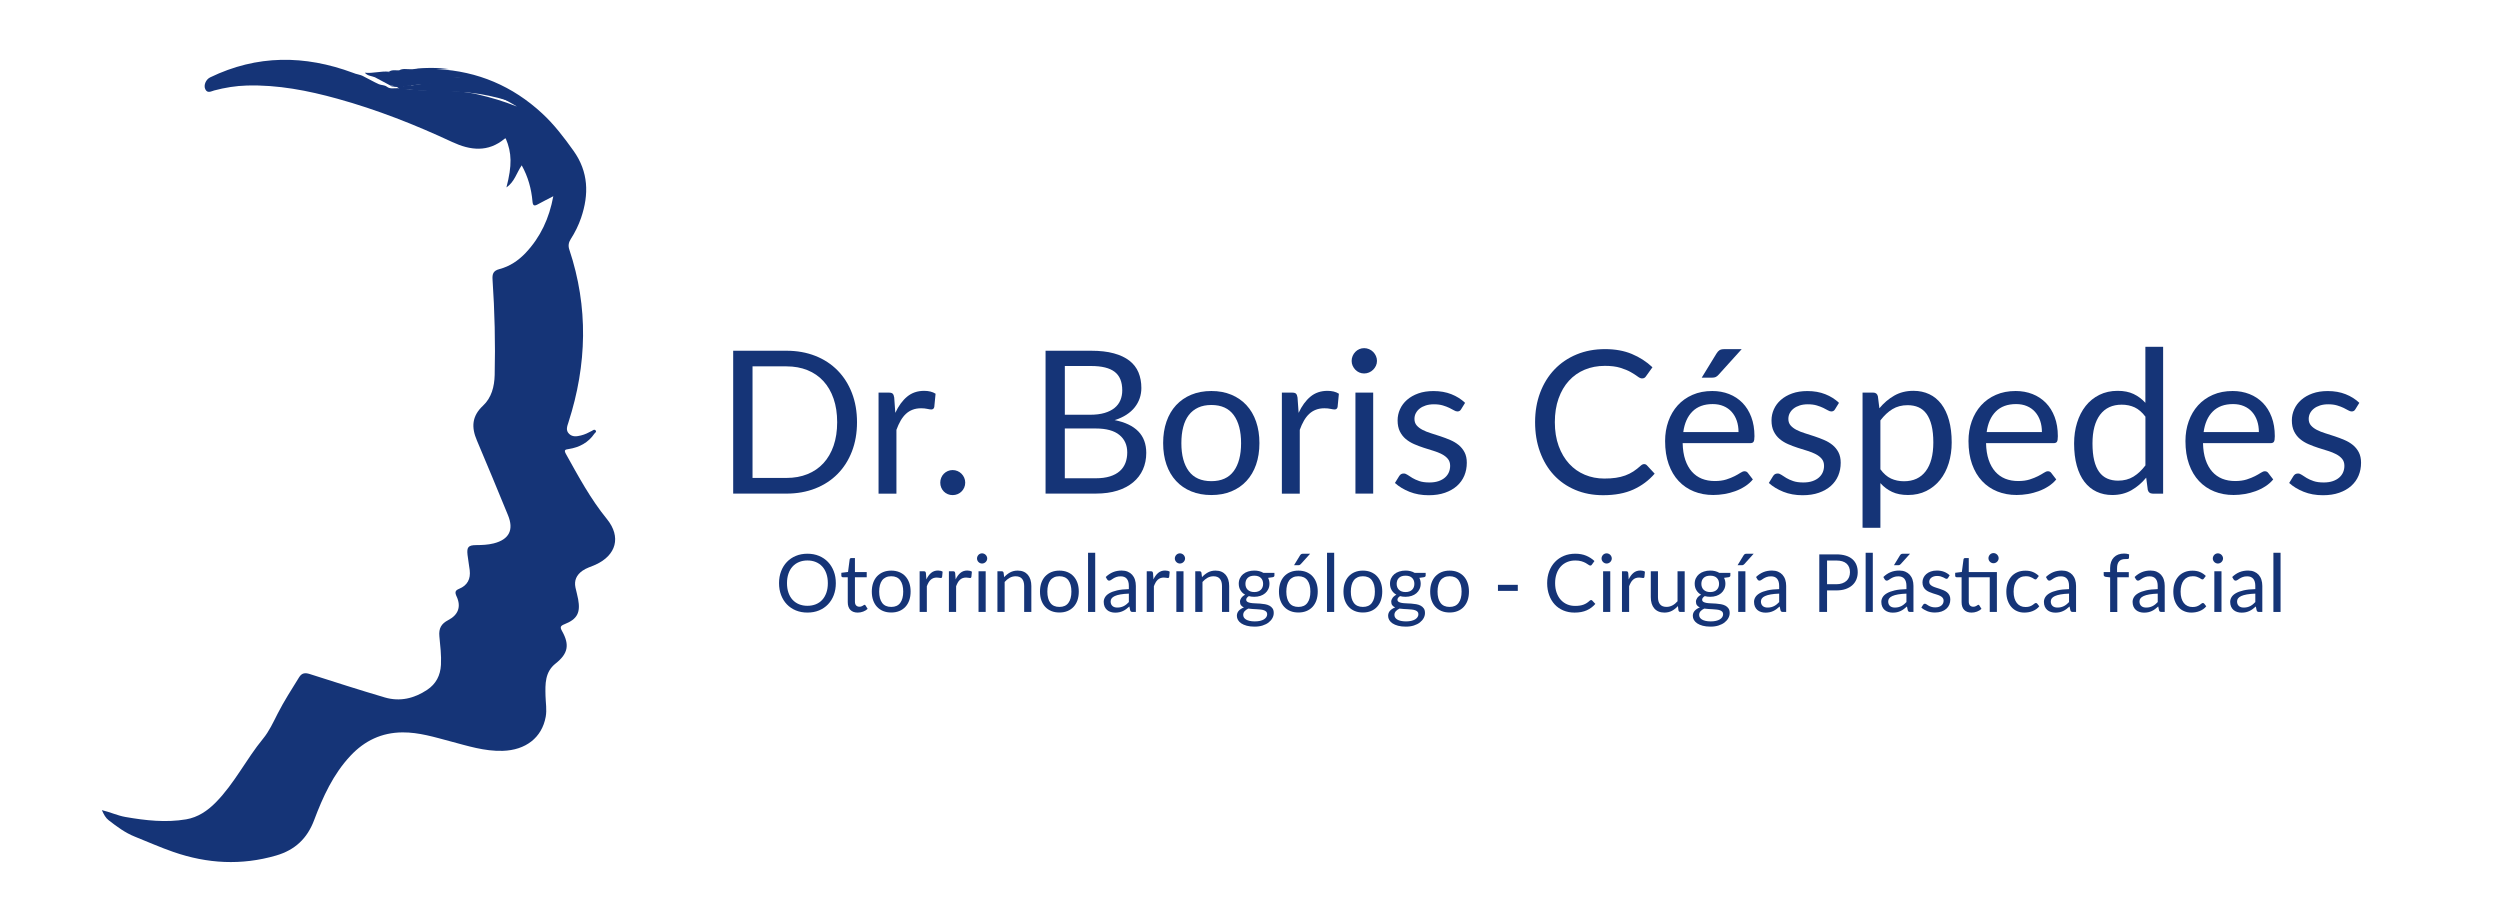<?xml version="1.0" encoding="utf-8"?>
<!-- Generator: Adobe Illustrator 25.3.0, SVG Export Plug-In . SVG Version: 6.00 Build 0)  -->
<svg version="1.1" id="Capa_1" xmlns="http://www.w3.org/2000/svg" xmlns:xlink="http://www.w3.org/1999/xlink" x="0px" y="0px"
	 viewBox="0 0 1048 386" style="enable-background:new 0 0 1048 386;" xml:space="preserve">
<style type="text/css">
	.st0{fill:#153477;}
</style>
<g>
	<path class="st0" d="M183.5,28.98c16.81,0.9,31.38,7.1,43.74,18.53c5.07,4.68,9.21,10.13,13.2,15.73c6.27,8.81,6.5,18.2,3.17,28.03
		c-1.08,3.18-2.57,6.18-4.38,9c-0.88,1.37-1.1,2.78-0.58,4.33c8.07,24.16,7.42,48.29-0.33,72.37c-0.54,1.69-1.29,3.42,0.26,4.91
		c1.44,1.38,3.21,1.09,4.97,0.66c1.64-0.4,3.13-1.14,4.6-1.93c0.45-0.24,0.97-0.78,1.5-0.21c0.6,0.64-0.19,0.98-0.46,1.37
		c-2.58,3.79-6.31,5.76-10.74,6.46c-1.43,0.23-2.19,0.3-1.21,2.07c5.23,9.4,10.31,18.85,17.17,27.27c6.1,7.5,3.95,15.24-4.86,19.2
		c-1.81,0.81-3.75,1.33-5.4,2.5c-2.45,1.75-3.54,4.03-2.91,7.03c0.35,1.64,0.82,3.25,1.12,4.89c1.03,5.65-0.36,8.36-5.71,10.48
		c-1.79,0.71-1.94,1.26-1.01,2.92c3.24,5.77,2.45,9.46-2.71,13.54c-4.52,3.57-4.37,8.59-4.25,13.55c0.07,2.94,0.62,5.89,0.08,8.83
		c-1.59,8.72-8.39,13.97-18.06,14.25c-7.65,0.22-14.78-2.11-22.02-4.02c-6.54-1.73-12.99-3.76-19.9-3.72
		c-8.77,0.05-15.93,3.48-21.82,9.76c-7.3,7.77-11.61,17.28-15.3,27.09c-2.87,7.61-7.98,12.47-15.92,14.77
		c-14.57,4.23-28.82,3.43-43.03-1.49c-5.51-1.91-10.83-4.28-16.23-6.44c-4.08-1.63-7.49-4.21-10.9-6.84c-1.3-1-2.05-2.4-2.87-4.26
		c3.57,0.85,6.6,2.3,9.87,2.87c8.45,1.47,16.94,2.44,25.46,0.99c4.91-0.84,8.92-3.54,12.45-7.13c7.85-7.98,12.74-18.11,19.79-26.68
		c2.55-3.09,4.28-6.9,6.12-10.51c2.68-5.27,5.89-10.21,8.98-15.22c1.15-1.86,2.54-1.99,4.48-1.37c10.46,3.34,20.92,6.71,31.45,9.81
		c6.34,1.86,12.31,0.44,17.76-3.19c3.73-2.48,5.54-6.04,5.78-10.47c0.22-4-0.29-7.96-0.66-11.94c-0.31-3.36,0.77-5.29,3.71-6.82
		c4.16-2.15,5.51-5.6,3.53-9.87c-0.79-1.71-0.72-2.54,1.04-3.25c3.51-1.43,4.88-4.16,4.43-7.85c-0.26-2.14-0.67-4.26-0.91-6.4
		c-0.36-3.25,0.35-4.04,3.61-4.07c2.48-0.02,4.96-0.11,7.37-0.72c6.5-1.65,8.52-5.69,5.96-11.87c-4.32-10.44-8.57-20.91-13.02-31.3
		c-2.36-5.5-2.11-10.19,2.55-14.53c3.61-3.37,4.79-8.04,4.91-12.87c0.32-13.33,0.01-26.66-0.89-39.97c-0.16-2.38,0.24-3.75,2.9-4.45
		c4.31-1.12,7.98-3.59,11.04-6.85c6.17-6.58,9.81-14.39,11.53-23.69c-2.43,1.27-4.51,2.29-6.54,3.42c-1.52,0.84-2.04,0.5-2.19-1.25
		c-0.46-5.28-1.85-10.32-4.51-15.12c-2.14,3.09-3,6.93-6.41,9.27c2.39-9.24,2.29-14.48-0.3-20.56c-0.15,0.04-0.33,0.03-0.44,0.12
		c-6.98,5.83-14.43,4.91-21.97,1.4c-15.6-7.28-31.57-13.57-48.17-18.16c-12.4-3.43-24.98-5.89-37.94-5.52
		c-4.63,0.13-9.19,0.87-13.68,2.06c-1.23,0.33-2.85,1.4-3.75-0.54c-0.79-1.69,0.29-4.08,2.03-4.93c19.66-9.53,39.64-9.44,59.85-1.94
		c1.44,0.67,3.09,0.71,4.48,1.52c2.16,1.06,4.22,2.3,6.41,3.27c1.09,0.47,2.39,0.29,3.38,1.07c1.42,1.1,3.08,0.5,4.63,0.62
		c11.13,1.69,22.52,0,33.59,2.62c5.42,1.28,10.73,2.83,16.27,5.06c-8.88-5.63-18.28-8.25-28.29-9.26c-7.08-0.71-14,0.1-20.96,1.01
		c-1.09-0.3-2.85,0.58-2.84-1.63c0.47-0.61,1.14-0.88,1.85-0.98c4.56-0.64,9.08-1.53,13.7-1.65c3.23,0.13,6.46-0.09,9.68,0.1
		c1.08,0.18,2.14,0.73,3.42,0.3c-0.52-0.11-0.9-0.15-1.28-0.23c-4.85-0.56-9.65-1.42-14.51-1.82c-0.79-0.3-1.71-0.36-2.5-1.65
		C177.99,28.79,180.74,28.62,183.5,28.98z"/>
	<path class="st0" d="M163.49,35.77c-2.09-1.12-4.18-2.24-6.27-3.35c-0.12-1.26,0.8-1.36,1.68-1.49c1.33-0.19,2.65-0.42,3.96-0.7
		c1.69-0.04,3.4,0.2,5.07-0.28c1.39-0.31,3.05,0.61,4.17-0.92c0.31-0.01,0.63-0.01,0.94-0.02c2.16,0.94,4.46,0.6,6.71,0.82
		c1.01,0.1,2.03,0.17,3.03,0.39c3.48,0.54,7.08,0.39,10.45,1.85c-2.68,0.96-5.51,0.16-8.2,0.73c-5.14,0.32-10.22,1.12-15.28,2.06
		C167.84,36.31,165.67,36.08,163.49,35.77z"/>
	<path class="st0" d="M182.61,30.37c-2.05,0.01-4.1,0.09-6.14,0c-1.25-0.06-2.72,0.19-3.41-1.36c5.15-0.74,10.29-0.68,15.44-0.03
		c-2.56,0-5.11,0-7.67,0c-0.01,0.1-0.02,0.21-0.02,0.31c0.63,0.23,1.26,0.47,1.88,0.7c0.15,0.12,0.19,0.22,0.12,0.29
		C182.74,30.34,182.68,30.37,182.61,30.37z"/>
	<path class="st0" d="M163.06,30.37c-1.33,0.55-2.58,1.35-4.15,1.06c-0.73-0.13-1.34,0.28-1.68,0.98c-1.46-0.59-3.19-0.56-4.3-1.93
		c3.4,0.39,6.73-0.78,10.13-0.42C163.06,30.17,163.06,30.27,163.06,30.37z"/>
	<path class="st0" d="M172.11,29.02c0.23,1.19-0.42,1.61-1.46,1.58c-0.79-0.02-1.57-0.15-2.36-0.23c-0.31-0.31-1.22,0.04-0.96-0.89
		C168.85,28.6,170.51,29.05,172.11,29.02z"/>
	<path class="st0" d="M167.33,29.49c0.32,0.3,0.64,0.59,0.96,0.89c-1.75,0.44-3.5,1.15-5.24-0.01c0.02-0.1,0.02-0.2,0-0.31
		C164.38,29.12,165.89,29.56,167.33,29.49z"/>
	<path class="st0" d="M172.68,35.78c12.62-2.12,25.09-1.78,37.3,2.38c4.08,1.39,7.98,3.19,11.53,5.67c0.69,0.48,1.58,0.78,1.87,1.75
		c-0.89,0.49-1.55-0.18-2.22-0.45c-10.53-4.22-21.46-6.84-32.81-6.63c-5.61,0.1-11.1-0.53-16.64-0.9c-0.57-0.32-1.19-0.14-1.78-0.2
		c-0.8-0.07-1.05-0.48-0.77-1.23C170.29,35.63,171.55,36.32,172.68,35.78z"/>
	<path class="st0" d="M182.61,30.37c0.01-0.13,0.04-0.26,0.08-0.38c4.98,0.32,9.91,0.99,14.8,1.94c0.06,1.28-0.01,1.32-1.9,0.98
		c-3.52-0.04-7.03-0.07-10.55-0.11c2.52-0.74,5.14-0.32,8.2-0.52C189.55,30.57,185.88,31.56,182.61,30.37z"/>
	<path class="st0" d="M172.68,35.78c-1.01,0.84-2.22,0.29-3.32,0.48c-0.76,0.64-1.64,0.58-2.54,0.48c-0.94-0.89-2.41,0.03-3.32-0.96
		c2.2,0.46,4.12-1.01,6.27-0.91C170.34,36.41,171.76,35.29,172.68,35.78z"/>
	<path class="st0" d="M166.82,36.73c0.72-0.84,1.67-0.46,2.54-0.48c0.18,1.52,1.79,0.51,2.36,1.33
		C170.05,37.48,168.2,38.45,166.82,36.73z"/>
	<path class="st0" d="M195.59,32.91c0.7-0.2,1.76,0.29,1.9-0.98c0.62-0.08,1.26-0.18,1.8,0.21c0.21,0.15,0.37,0.5,0.37,0.77
		c0.01,0.41-0.42,0.44-0.69,0.41C197.84,33.2,196.63,33.71,195.59,32.91z"/>
</g>
<g>
	<path class="st0" d="M359.26,176.99c0,4.49-0.71,8.57-2.13,12.25c-1.42,3.68-3.43,6.83-6.02,9.45c-2.59,2.62-5.71,4.65-9.34,6.08
		s-7.66,2.15-12.06,2.15h-22.36v-59.89h22.36c4.4,0,8.42,0.72,12.06,2.15s6.75,3.47,9.34,6.1s4.6,5.79,6.02,9.47
		C358.55,168.43,359.26,172.51,359.26,176.99z M350.94,176.99c0-3.68-0.5-6.97-1.5-9.86c-1-2.9-2.42-5.35-4.26-7.36
		c-1.84-2.01-4.07-3.54-6.69-4.6c-2.62-1.06-5.55-1.59-8.78-1.59h-14.25v46.77h14.25c3.23,0,6.16-0.53,8.78-1.59
		c2.62-1.06,4.85-2.58,6.69-4.58c1.84-1.99,3.26-4.44,4.26-7.33C350.44,183.96,350.94,180.67,350.94,176.99z"/>
	<path class="st0" d="M368.29,206.92v-42.34h4.26c0.81,0,1.37,0.15,1.67,0.46c0.31,0.31,0.52,0.84,0.63,1.59l0.46,6.44
		c1.34-2.9,2.99-5.16,4.95-6.79c1.96-1.63,4.35-2.44,7.17-2.44c0.89,0,1.75,0.1,2.57,0.29c0.82,0.2,1.55,0.5,2.19,0.92l-0.54,5.56
		c-0.17,0.7-0.58,1.04-1.25,1.04c-0.39,0-0.96-0.08-1.71-0.25c-0.75-0.17-1.6-0.25-2.55-0.25c-1.34,0-2.54,0.2-3.59,0.61
		c-1.06,0.4-2,0.99-2.82,1.76c-0.82,0.77-1.55,1.71-2.19,2.82c-0.64,1.11-1.23,2.4-1.76,3.85v26.75H368.29z"/>
	<path class="st0" d="M394.16,202.32c0-0.72,0.13-1.41,0.4-2.05c0.26-0.64,0.63-1.2,1.09-1.67c0.46-0.47,1.01-0.85,1.65-1.13
		c0.64-0.28,1.32-0.42,2.05-0.42c0.72,0,1.41,0.14,2.05,0.42c0.64,0.28,1.2,0.65,1.67,1.13c0.47,0.47,0.85,1.03,1.13,1.67
		c0.28,0.64,0.42,1.32,0.42,2.05c0,0.75-0.14,1.44-0.42,2.07c-0.28,0.63-0.65,1.18-1.13,1.65c-0.47,0.47-1.03,0.84-1.67,1.11
		c-0.64,0.26-1.32,0.4-2.05,0.4c-0.73,0-1.41-0.13-2.05-0.4c-0.64-0.26-1.19-0.63-1.65-1.11c-0.46-0.47-0.82-1.02-1.09-1.65
		C394.29,203.76,394.16,203.08,394.16,202.32z"/>
	<path class="st0" d="M438.3,206.92v-59.89h19.1c3.68,0,6.85,0.36,9.51,1.09c2.66,0.72,4.85,1.76,6.56,3.09
		c1.71,1.34,2.97,2.97,3.78,4.91c0.81,1.94,1.21,4.12,1.21,6.54c0,1.48-0.23,2.9-0.69,4.26c-0.46,1.37-1.15,2.63-2.07,3.8
		c-0.92,1.17-2.08,2.21-3.49,3.13c-1.41,0.92-3.06,1.67-4.95,2.26c4.37,0.86,7.68,2.44,9.91,4.72c2.23,2.29,3.34,5.29,3.34,9.03
		c0,2.54-0.47,4.85-1.4,6.94c-0.93,2.09-2.3,3.89-4.1,5.39c-1.8,1.5-4.01,2.67-6.62,3.49c-2.62,0.82-5.6,1.23-8.94,1.23H438.3z
		 M446.37,173.86h10.7c2.28,0,4.27-0.25,5.96-0.75c1.69-0.5,3.08-1.2,4.18-2.09c1.1-0.89,1.92-1.97,2.45-3.24
		c0.53-1.27,0.79-2.65,0.79-4.16c0-3.54-1.06-6.12-3.18-7.75c-2.12-1.63-5.41-2.44-9.86-2.44h-11.03V173.86z M446.37,179.63v20.86
		h12.96c2.31,0,4.3-0.26,5.98-0.79c1.67-0.53,3.04-1.27,4.12-2.24c1.07-0.96,1.86-2.1,2.36-3.43c0.5-1.32,0.75-2.78,0.75-4.37
		c0-3.09-1.1-5.54-3.3-7.34c-2.2-1.8-5.5-2.7-9.91-2.7H446.37z"/>
	<path class="st0" d="M507.81,163.91c3.09,0,5.88,0.52,8.36,1.55c2.48,1.03,4.6,2.49,6.35,4.39c1.76,1.9,3.1,4.19,4.03,6.88
		c0.93,2.69,1.4,5.69,1.4,9.01c0,3.34-0.47,6.35-1.4,9.03c-0.93,2.67-2.28,4.96-4.03,6.85c-1.75,1.9-3.87,3.35-6.35,4.37
		c-2.48,1.02-5.27,1.53-8.36,1.53c-3.12,0-5.93-0.51-8.42-1.53c-2.49-1.02-4.62-2.47-6.37-4.37c-1.76-1.89-3.1-4.18-4.03-6.85
		c-0.93-2.68-1.4-5.68-1.4-9.03c0-3.32,0.47-6.32,1.4-9.01c0.93-2.69,2.28-4.98,4.03-6.88c1.76-1.89,3.88-3.36,6.37-4.39
		C501.88,164.43,504.69,163.91,507.81,163.91z M507.81,201.7c4.18,0,7.3-1.4,9.36-4.2c2.06-2.8,3.09-6.71,3.09-11.72
		c0-5.04-1.03-8.97-3.09-11.79c-2.06-2.81-5.18-4.22-9.36-4.22c-2.12,0-3.96,0.36-5.54,1.09c-1.57,0.73-2.88,1.77-3.93,3.13
		c-1.04,1.37-1.83,3.04-2.34,5.04c-0.52,1.99-0.77,4.24-0.77,6.75c0,5.02,1.04,8.92,3.11,11.72
		C500.42,200.3,503.57,201.7,507.81,201.7z"/>
	<path class="st0" d="M537.36,206.92v-42.34h4.26c0.81,0,1.37,0.15,1.67,0.46c0.31,0.31,0.52,0.84,0.63,1.59l0.46,6.44
		c1.34-2.9,2.99-5.16,4.95-6.79c1.96-1.63,4.35-2.44,7.17-2.44c0.89,0,1.75,0.1,2.57,0.29c0.82,0.2,1.55,0.5,2.19,0.92l-0.54,5.56
		c-0.17,0.7-0.59,1.04-1.25,1.04c-0.39,0-0.96-0.08-1.71-0.25c-0.75-0.17-1.6-0.25-2.55-0.25c-1.34,0-2.54,0.2-3.59,0.61
		c-1.06,0.4-2,0.99-2.82,1.76c-0.82,0.77-1.55,1.71-2.19,2.82c-0.64,1.11-1.23,2.4-1.75,3.85v26.75H537.36z"/>
	<path class="st0" d="M577.23,151.29c0,0.73-0.15,1.4-0.44,2.03s-0.68,1.18-1.17,1.67c-0.49,0.49-1.06,0.87-1.71,1.15
		c-0.66,0.28-1.34,0.42-2.07,0.42s-1.4-0.14-2.03-0.42c-0.63-0.28-1.18-0.66-1.65-1.15c-0.47-0.49-0.85-1.04-1.13-1.67
		s-0.42-1.3-0.42-2.03c0-0.72,0.14-1.41,0.42-2.07c0.28-0.65,0.65-1.23,1.13-1.71c0.47-0.49,1.02-0.87,1.65-1.15
		c0.63-0.28,1.3-0.42,2.03-0.42s1.41,0.14,2.07,0.42c0.65,0.28,1.23,0.66,1.71,1.15c0.49,0.49,0.88,1.06,1.17,1.71
		C577.08,149.88,577.23,150.57,577.23,151.29z M575.64,164.58v42.34h-7.44v-42.34H575.64z"/>
	<path class="st0" d="M612.5,171.56c-0.33,0.61-0.85,0.92-1.55,0.92c-0.42,0-0.89-0.15-1.42-0.46c-0.53-0.31-1.18-0.65-1.94-1.02
		s-1.68-0.72-2.74-1.04c-1.06-0.32-2.31-0.48-3.76-0.48c-1.25,0-2.38,0.16-3.39,0.48c-1,0.32-1.86,0.76-2.57,1.32
		c-0.71,0.56-1.25,1.21-1.63,1.94s-0.56,1.54-0.56,2.4c0,1.09,0.31,1.99,0.94,2.72s1.46,1.35,2.49,1.88c1.03,0.53,2.2,1,3.51,1.4
		c1.31,0.4,2.65,0.84,4.03,1.3c1.38,0.46,2.72,0.97,4.03,1.53c1.31,0.56,2.48,1.25,3.51,2.09s1.86,1.86,2.49,3.07
		c0.63,1.21,0.94,2.67,0.94,4.37c0,1.95-0.35,3.76-1.04,5.41c-0.7,1.66-1.73,3.09-3.09,4.31c-1.37,1.21-3.04,2.17-5.02,2.86
		c-1.98,0.7-4.26,1.04-6.85,1.04c-2.95,0-5.63-0.48-8.03-1.44c-2.4-0.96-4.43-2.19-6.1-3.7l1.75-2.84c0.22-0.36,0.49-0.64,0.79-0.84
		c0.31-0.19,0.7-0.29,1.17-0.29c0.5,0,1.03,0.2,1.59,0.58c0.56,0.39,1.23,0.82,2.03,1.3c0.79,0.47,1.76,0.91,2.9,1.3
		s2.56,0.58,4.26,0.58c1.45,0,2.72-0.19,3.8-0.56c1.09-0.38,1.99-0.88,2.72-1.53c0.72-0.64,1.26-1.38,1.61-2.22s0.52-1.73,0.52-2.67
		c0-1.17-0.31-2.14-0.94-2.9c-0.63-0.77-1.46-1.42-2.49-1.96c-1.03-0.54-2.21-1.02-3.53-1.42c-1.32-0.4-2.67-0.83-4.05-1.27
		c-1.38-0.45-2.73-0.95-4.05-1.53c-1.32-0.57-2.5-1.29-3.53-2.15c-1.03-0.86-1.86-1.93-2.49-3.2c-0.63-1.27-0.94-2.81-0.94-4.62
		c0-1.62,0.33-3.17,1-4.66c0.67-1.49,1.64-2.8,2.93-3.93c1.28-1.13,2.86-2.03,4.72-2.7c1.87-0.67,4-1,6.39-1
		c2.79,0,5.29,0.44,7.5,1.32c2.22,0.88,4.13,2.08,5.75,3.62L612.5,171.56z"/>
	<path class="st0" d="M689.24,194.55c0.45,0,0.84,0.18,1.17,0.54l3.22,3.47c-2.45,2.84-5.43,5.06-8.92,6.65
		c-3.5,1.59-7.73,2.38-12.69,2.38c-4.29,0-8.19-0.75-11.7-2.24c-3.51-1.49-6.51-3.58-8.99-6.27c-2.48-2.69-4.4-5.91-5.77-9.68
		s-2.05-7.9-2.05-12.41c0-4.51,0.71-8.65,2.13-12.41c1.42-3.76,3.42-6.99,6-9.7c2.58-2.7,5.66-4.8,9.26-6.29
		c3.59-1.49,7.57-2.24,11.91-2.24c4.26,0,8.03,0.68,11.29,2.05c3.26,1.37,6.13,3.22,8.61,5.56l-2.67,3.72
		c-0.17,0.28-0.38,0.51-0.65,0.69c-0.26,0.18-0.62,0.27-1.07,0.27c-0.5,0-1.12-0.27-1.84-0.82c-0.73-0.54-1.67-1.15-2.84-1.82
		c-1.17-0.67-2.63-1.27-4.39-1.82c-1.75-0.54-3.92-0.81-6.48-0.81c-3.09,0-5.92,0.54-8.48,1.61c-2.56,1.07-4.77,2.63-6.62,4.66
		c-1.85,2.03-3.29,4.51-4.33,7.44c-1.03,2.93-1.55,6.23-1.55,9.91c0,3.73,0.54,7.06,1.61,9.99c1.07,2.93,2.54,5.4,4.39,7.42
		c1.85,2.02,4.04,3.56,6.56,4.62c2.52,1.06,5.25,1.59,8.17,1.59c1.78,0,3.39-0.1,4.83-0.31c1.43-0.21,2.76-0.54,3.97-0.98
		c1.21-0.45,2.34-1.01,3.39-1.69c1.04-0.68,2.08-1.5,3.11-2.44C688.29,194.76,688.77,194.55,689.24,194.55z"/>
	<path class="st0" d="M717.79,163.91c2.54,0,4.88,0.43,7.04,1.27c2.16,0.85,4.03,2.08,5.6,3.68c1.57,1.6,2.81,3.58,3.7,5.94
		c0.89,2.35,1.34,5.04,1.34,8.05c0,1.17-0.13,1.95-0.38,2.34c-0.25,0.39-0.72,0.58-1.42,0.58h-28.3c0.06,2.67,0.42,5,1.09,6.98
		c0.67,1.98,1.59,3.63,2.76,4.95c1.17,1.32,2.56,2.31,4.18,2.97c1.62,0.65,3.43,0.98,5.43,0.98c1.87,0,3.48-0.22,4.83-0.65
		c1.35-0.43,2.51-0.9,3.49-1.4s1.79-0.97,2.45-1.4c0.65-0.43,1.22-0.65,1.69-0.65c0.61,0,1.09,0.24,1.42,0.71l2.09,2.72
		c-0.92,1.11-2.02,2.08-3.3,2.9c-1.28,0.82-2.65,1.5-4.12,2.03s-2.97,0.93-4.54,1.19c-1.56,0.26-3.11,0.4-4.64,0.4
		c-2.93,0-5.62-0.49-8.09-1.48s-4.6-2.44-6.4-4.35c-1.8-1.91-3.2-4.27-4.2-7.08c-1-2.81-1.5-6.05-1.5-9.7
		c0-2.95,0.45-5.71,1.36-8.28c0.91-2.56,2.21-4.79,3.91-6.67c1.7-1.88,3.78-3.36,6.23-4.43S714.72,163.91,717.79,163.91z
		 M717.96,169.39c-3.59,0-6.42,1.04-8.49,3.11s-3.34,4.95-3.84,8.63h23.16c0-1.73-0.24-3.31-0.73-4.74
		c-0.49-1.43-1.2-2.67-2.13-3.72s-2.07-1.85-3.41-2.42C721.17,169.67,719.66,169.39,717.96,169.39z M730.12,146.36l-9.74,10.78
		c-0.39,0.42-0.77,0.72-1.15,0.9c-0.38,0.18-0.86,0.27-1.44,0.27h-4.43l6.19-10.11c0.39-0.64,0.82-1.11,1.27-1.4
		c0.46-0.29,1.14-0.44,2.03-0.44H730.12z"/>
	<path class="st0" d="M769.24,171.56c-0.33,0.61-0.85,0.92-1.55,0.92c-0.42,0-0.89-0.15-1.42-0.46c-0.53-0.31-1.18-0.65-1.94-1.02
		s-1.68-0.72-2.74-1.04c-1.06-0.32-2.31-0.48-3.76-0.48c-1.25,0-2.38,0.16-3.39,0.48c-1,0.32-1.86,0.76-2.57,1.32
		c-0.71,0.56-1.25,1.21-1.63,1.94s-0.56,1.54-0.56,2.4c0,1.09,0.31,1.99,0.94,2.72s1.46,1.35,2.49,1.88c1.03,0.53,2.2,1,3.51,1.4
		c1.31,0.4,2.65,0.84,4.03,1.3c1.38,0.46,2.72,0.97,4.03,1.53c1.31,0.56,2.48,1.25,3.51,2.09s1.86,1.86,2.49,3.07
		c0.63,1.21,0.94,2.67,0.94,4.37c0,1.95-0.35,3.76-1.04,5.41c-0.7,1.66-1.73,3.09-3.09,4.31c-1.37,1.21-3.04,2.17-5.02,2.86
		c-1.98,0.7-4.26,1.04-6.85,1.04c-2.95,0-5.63-0.48-8.03-1.44c-2.4-0.96-4.43-2.19-6.1-3.7l1.75-2.84c0.22-0.36,0.49-0.64,0.79-0.84
		c0.31-0.19,0.7-0.29,1.17-0.29c0.5,0,1.03,0.2,1.59,0.58c0.56,0.39,1.23,0.82,2.03,1.3c0.79,0.47,1.76,0.91,2.9,1.3
		s2.56,0.58,4.26,0.58c1.45,0,2.72-0.19,3.8-0.56c1.09-0.38,1.99-0.88,2.72-1.53c0.72-0.64,1.26-1.38,1.61-2.22s0.52-1.73,0.52-2.67
		c0-1.17-0.31-2.14-0.94-2.9c-0.63-0.77-1.46-1.42-2.49-1.96c-1.03-0.54-2.21-1.02-3.53-1.42c-1.32-0.4-2.67-0.83-4.05-1.27
		c-1.38-0.45-2.73-0.95-4.05-1.53c-1.32-0.57-2.5-1.29-3.53-2.15c-1.03-0.86-1.86-1.93-2.49-3.2c-0.63-1.27-0.94-2.81-0.94-4.62
		c0-1.62,0.33-3.17,1-4.66c0.67-1.49,1.64-2.8,2.93-3.93c1.28-1.13,2.86-2.03,4.72-2.7c1.87-0.67,4-1,6.39-1
		c2.79,0,5.29,0.44,7.5,1.32c2.22,0.88,4.13,2.08,5.75,3.62L769.24,171.56z"/>
	<path class="st0" d="M780.78,221.26v-56.68h4.47c1.06,0,1.71,0.52,1.96,1.55l0.63,5.02c1.81-2.2,3.89-3.97,6.23-5.31
		c2.34-1.34,5.02-2.01,8.02-2.01c2.45,0,4.67,0.47,6.65,1.4c1.98,0.93,3.66,2.31,5.06,4.14c1.39,1.83,2.47,4.09,3.22,6.79
		c0.75,2.7,1.13,5.81,1.13,9.32c0,3.12-0.42,6.03-1.25,8.71c-0.84,2.69-2.04,5.02-3.62,6.98s-3.5,3.51-5.77,4.64
		c-2.27,1.13-4.83,1.69-7.67,1.69c-2.59,0-4.81-0.43-6.67-1.3c-1.85-0.86-3.49-2.09-4.91-3.68v18.72H780.78z M799.67,169.85
		c-2.42,0-4.55,0.56-6.37,1.67c-1.83,1.11-3.5,2.69-5.04,4.72v20.48c1.34,1.84,2.82,3.13,4.45,3.89c1.63,0.75,3.45,1.13,5.45,1.13
		c3.96,0,6.99-1.41,9.11-4.22c2.12-2.81,3.18-6.83,3.18-12.04c0-2.76-0.24-5.13-0.73-7.11c-0.49-1.98-1.19-3.6-2.11-4.87
		c-0.92-1.27-2.05-2.19-3.39-2.78C802.89,170.14,801.37,169.85,799.67,169.85z"/>
	<path class="st0" d="M844.97,163.91c2.54,0,4.88,0.43,7.04,1.27c2.16,0.85,4.03,2.08,5.6,3.68c1.57,1.6,2.81,3.58,3.7,5.94
		c0.89,2.35,1.34,5.04,1.34,8.05c0,1.17-0.13,1.95-0.38,2.34c-0.25,0.39-0.72,0.58-1.42,0.58h-28.3c0.06,2.67,0.42,5,1.09,6.98
		c0.67,1.98,1.59,3.63,2.76,4.95c1.17,1.32,2.56,2.31,4.18,2.97c1.62,0.65,3.43,0.98,5.43,0.98c1.87,0,3.48-0.22,4.83-0.65
		c1.35-0.43,2.51-0.9,3.49-1.4s1.79-0.97,2.45-1.4c0.65-0.43,1.22-0.65,1.69-0.65c0.61,0,1.09,0.24,1.42,0.71l2.09,2.72
		c-0.92,1.11-2.02,2.08-3.3,2.9c-1.28,0.82-2.65,1.5-4.12,2.03s-2.97,0.93-4.54,1.19c-1.56,0.26-3.11,0.4-4.64,0.4
		c-2.93,0-5.62-0.49-8.09-1.48s-4.6-2.44-6.4-4.35c-1.8-1.91-3.2-4.27-4.2-7.08c-1-2.81-1.5-6.05-1.5-9.7
		c0-2.95,0.45-5.71,1.36-8.28c0.91-2.56,2.21-4.79,3.91-6.67c1.7-1.88,3.78-3.36,6.23-4.43S841.91,163.91,844.97,163.91z
		 M845.14,169.39c-3.59,0-6.42,1.04-8.49,3.11s-3.34,4.95-3.84,8.63h23.16c0-1.73-0.24-3.31-0.73-4.74
		c-0.49-1.43-1.2-2.67-2.13-3.72s-2.07-1.85-3.41-2.42C848.36,169.67,846.84,169.39,845.14,169.39z"/>
	<path class="st0" d="M902.36,206.92c-1.06,0-1.73-0.52-2.01-1.55l-0.67-5.14c-1.81,2.2-3.88,3.96-6.21,5.29
		c-2.33,1.32-5,1.99-8,1.99c-2.42,0-4.63-0.47-6.6-1.4c-1.98-0.93-3.67-2.31-5.06-4.12c-1.39-1.81-2.47-4.07-3.22-6.77
		c-0.75-2.7-1.13-5.81-1.13-9.32c0-3.12,0.42-6.03,1.25-8.71s2.03-5.02,3.59-7c1.56-1.98,3.48-3.53,5.75-4.66
		c2.27-1.13,4.83-1.69,7.67-1.69c2.59,0,4.81,0.44,6.67,1.32c1.85,0.88,3.5,2.11,4.95,3.7v-23.49h7.44v61.57H902.36z M887.9,201.49
		c2.45,0,4.59-0.56,6.42-1.67c1.82-1.11,3.5-2.69,5.04-4.72v-20.44c-1.39-1.84-2.9-3.13-4.51-3.89c-1.62-0.75-3.43-1.13-5.43-1.13
		c-3.93,0-6.95,1.41-9.07,4.22c-2.12,2.81-3.18,6.83-3.18,12.04c0,2.76,0.24,5.12,0.71,7.08s1.17,3.58,2.09,4.85
		c0.92,1.27,2.05,2.19,3.39,2.78C884.68,201.19,886.2,201.49,887.9,201.49z"/>
	<path class="st0" d="M935.92,163.91c2.54,0,4.88,0.43,7.04,1.27c2.16,0.85,4.03,2.08,5.6,3.68c1.57,1.6,2.81,3.58,3.7,5.94
		c0.89,2.35,1.34,5.04,1.34,8.05c0,1.17-0.13,1.95-0.38,2.34c-0.25,0.39-0.72,0.58-1.42,0.58h-28.3c0.06,2.67,0.42,5,1.09,6.98
		c0.67,1.98,1.59,3.63,2.76,4.95c1.17,1.32,2.56,2.31,4.18,2.97c1.62,0.65,3.43,0.98,5.43,0.98c1.87,0,3.48-0.22,4.83-0.65
		c1.35-0.43,2.51-0.9,3.49-1.4s1.79-0.97,2.45-1.4c0.65-0.43,1.22-0.65,1.69-0.65c0.61,0,1.09,0.24,1.42,0.71l2.09,2.72
		c-0.92,1.11-2.02,2.08-3.3,2.9c-1.28,0.82-2.65,1.5-4.12,2.03s-2.97,0.93-4.54,1.19c-1.56,0.26-3.11,0.4-4.64,0.4
		c-2.93,0-5.62-0.49-8.09-1.48s-4.6-2.44-6.4-4.35c-1.8-1.91-3.2-4.27-4.2-7.08c-1-2.81-1.5-6.05-1.5-9.7
		c0-2.95,0.45-5.71,1.36-8.28c0.91-2.56,2.21-4.79,3.91-6.67c1.7-1.88,3.78-3.36,6.23-4.43S932.86,163.91,935.92,163.91z
		 M936.09,169.39c-3.59,0-6.42,1.04-8.49,3.11s-3.34,4.95-3.84,8.63h23.16c0-1.73-0.24-3.31-0.73-4.74
		c-0.49-1.43-1.2-2.67-2.13-3.72s-2.07-1.85-3.41-2.42C939.31,169.67,937.79,169.39,936.09,169.39z"/>
	<path class="st0" d="M987.37,171.56c-0.33,0.61-0.85,0.92-1.55,0.92c-0.42,0-0.89-0.15-1.42-0.46c-0.53-0.31-1.18-0.65-1.94-1.02
		s-1.68-0.72-2.74-1.04c-1.06-0.32-2.31-0.48-3.76-0.48c-1.25,0-2.38,0.16-3.39,0.48c-1,0.32-1.86,0.76-2.57,1.32
		c-0.71,0.56-1.25,1.21-1.63,1.94s-0.56,1.54-0.56,2.4c0,1.09,0.31,1.99,0.94,2.72s1.46,1.35,2.49,1.88c1.03,0.53,2.2,1,3.51,1.4
		c1.31,0.4,2.65,0.84,4.03,1.3c1.38,0.46,2.72,0.97,4.03,1.53c1.31,0.56,2.48,1.25,3.51,2.09s1.86,1.86,2.49,3.07
		c0.63,1.21,0.94,2.67,0.94,4.37c0,1.95-0.35,3.76-1.04,5.41c-0.7,1.66-1.73,3.09-3.09,4.31c-1.37,1.21-3.04,2.17-5.02,2.86
		c-1.98,0.7-4.26,1.04-6.85,1.04c-2.95,0-5.63-0.48-8.03-1.44c-2.4-0.96-4.43-2.19-6.1-3.7l1.75-2.84c0.22-0.36,0.49-0.64,0.79-0.84
		c0.31-0.19,0.7-0.29,1.17-0.29c0.5,0,1.03,0.2,1.59,0.58c0.56,0.39,1.23,0.82,2.03,1.3c0.79,0.47,1.76,0.91,2.9,1.3
		s2.56,0.58,4.26,0.58c1.45,0,2.72-0.19,3.8-0.56c1.09-0.38,1.99-0.88,2.72-1.53c0.72-0.64,1.26-1.38,1.61-2.22s0.52-1.73,0.52-2.67
		c0-1.17-0.31-2.14-0.94-2.9c-0.63-0.77-1.46-1.42-2.49-1.96c-1.03-0.54-2.21-1.02-3.53-1.42c-1.32-0.4-2.67-0.83-4.05-1.27
		c-1.38-0.45-2.73-0.95-4.05-1.53c-1.32-0.57-2.5-1.29-3.53-2.15c-1.03-0.86-1.86-1.93-2.49-3.2c-0.63-1.27-0.94-2.81-0.94-4.62
		c0-1.62,0.33-3.17,1-4.66c0.67-1.49,1.64-2.8,2.93-3.93c1.28-1.13,2.86-2.03,4.72-2.7c1.87-0.67,4-1,6.39-1
		c2.79,0,5.29,0.44,7.5,1.32c2.22,0.88,4.13,2.08,5.75,3.62L987.37,171.56z"/>
</g>
<g>
	<path class="st0" d="M350.38,244.47c0,1.81-0.29,3.47-0.86,4.98c-0.57,1.51-1.38,2.81-2.43,3.9c-1.04,1.09-2.3,1.93-3.76,2.54
		s-3.08,0.9-4.86,0.9c-1.77,0-3.39-0.3-4.85-0.9c-1.46-0.6-2.71-1.45-3.76-2.54c-1.04-1.09-1.85-2.39-2.43-3.9
		c-0.57-1.51-0.86-3.17-0.86-4.98c0-1.81,0.29-3.47,0.86-4.98c0.57-1.51,1.38-2.81,2.43-3.91c1.04-1.09,2.3-1.95,3.76-2.55
		c1.46-0.61,3.08-0.91,4.85-0.91c1.77,0,3.39,0.3,4.86,0.91s2.72,1.46,3.76,2.55c1.04,1.09,1.85,2.4,2.43,3.91
		C350.1,241,350.38,242.66,350.38,244.47z M347.03,244.47c0-1.48-0.2-2.81-0.61-3.99s-0.98-2.18-1.72-2.99
		c-0.74-0.81-1.64-1.44-2.69-1.88c-1.06-0.44-2.23-0.66-3.54-0.66c-1.29,0-2.46,0.22-3.52,0.66c-1.06,0.44-1.96,1.06-2.7,1.88
		c-0.75,0.81-1.32,1.81-1.73,2.99s-0.61,2.51-0.61,3.99c0,1.48,0.2,2.81,0.61,3.98c0.4,1.17,0.98,2.17,1.73,2.98
		c0.75,0.81,1.65,1.44,2.7,1.87c1.06,0.43,2.23,0.65,3.52,0.65c1.3,0,2.48-0.22,3.54-0.65c1.06-0.43,1.95-1.05,2.69-1.87
		c0.74-0.81,1.31-1.81,1.72-2.98C346.83,247.28,347.03,245.95,347.03,244.47z"/>
	<path class="st0" d="M359.58,256.8c-1.35,0-2.38-0.38-3.11-1.13c-0.72-0.75-1.09-1.83-1.09-3.25v-10.44h-2.05
		c-0.18,0-0.33-0.05-0.45-0.16c-0.12-0.11-0.19-0.27-0.19-0.5v-1.2l2.8-0.35l0.69-5.27c0.03-0.17,0.11-0.31,0.23-0.41
		c0.12-0.11,0.27-0.16,0.46-0.16h1.52v5.88h4.94v2.17h-4.94v10.24c0,0.72,0.17,1.25,0.52,1.6c0.35,0.35,0.8,0.52,1.35,0.52
		c0.31,0,0.59-0.04,0.82-0.13c0.23-0.08,0.43-0.18,0.6-0.28s0.31-0.19,0.43-0.28c0.12-0.08,0.22-0.13,0.31-0.13
		c0.16,0,0.3,0.1,0.42,0.29l0.88,1.43c-0.52,0.48-1.14,0.86-1.87,1.14C361.1,256.66,360.35,256.8,359.58,256.8z"/>
	<path class="st0" d="M373.61,239.2c1.25,0,2.37,0.21,3.37,0.62c1,0.42,1.85,1,2.56,1.77s1.25,1.69,1.63,2.77
		c0.38,1.08,0.56,2.29,0.56,3.63c0,1.35-0.19,2.56-0.56,3.64c-0.38,1.08-0.92,2-1.63,2.76s-1.56,1.35-2.56,1.76
		c-1,0.41-2.12,0.61-3.37,0.61c-1.26,0-2.39-0.2-3.39-0.61s-1.86-1-2.57-1.76c-0.71-0.76-1.25-1.68-1.63-2.76
		c-0.38-1.08-0.56-2.29-0.56-3.64c0-1.34,0.19-2.55,0.56-3.63c0.38-1.08,0.92-2.01,1.63-2.77c0.71-0.76,1.56-1.35,2.57-1.77
		C371.22,239.41,372.35,239.2,373.61,239.2z M373.61,254.42c1.68,0,2.94-0.56,3.77-1.69c0.83-1.13,1.25-2.7,1.25-4.72
		c0-2.03-0.42-3.62-1.25-4.75c-0.83-1.13-2.09-1.7-3.77-1.7c-0.85,0-1.6,0.15-2.23,0.44s-1.16,0.71-1.58,1.26
		c-0.42,0.55-0.74,1.23-0.94,2.03c-0.21,0.8-0.31,1.71-0.31,2.72c0,2.02,0.42,3.6,1.25,4.72
		C370.63,253.86,371.9,254.42,373.61,254.42z"/>
	<path class="st0" d="M385.51,256.53v-17.06h1.72c0.33,0,0.55,0.06,0.67,0.19c0.12,0.12,0.21,0.34,0.25,0.64l0.19,2.59
		c0.54-1.17,1.2-2.08,2-2.74c0.79-0.66,1.75-0.99,2.89-0.99c0.36,0,0.7,0.04,1.04,0.12c0.33,0.08,0.63,0.2,0.88,0.37l-0.22,2.24
		c-0.07,0.28-0.24,0.42-0.5,0.42c-0.16,0-0.39-0.03-0.69-0.1c-0.3-0.07-0.65-0.1-1.03-0.1c-0.54,0-1.02,0.08-1.45,0.24
		s-0.81,0.4-1.14,0.71c-0.33,0.31-0.63,0.69-0.88,1.14c-0.26,0.45-0.49,0.97-0.71,1.55v10.78H385.51z"/>
	<path class="st0" d="M397.78,256.53v-17.06h1.72c0.33,0,0.55,0.06,0.67,0.19c0.12,0.12,0.21,0.34,0.25,0.64l0.19,2.59
		c0.54-1.17,1.2-2.08,2-2.74c0.79-0.66,1.75-0.99,2.89-0.99c0.36,0,0.7,0.04,1.04,0.12c0.33,0.08,0.63,0.2,0.88,0.37l-0.22,2.24
		c-0.07,0.28-0.24,0.42-0.5,0.42c-0.16,0-0.39-0.03-0.69-0.1c-0.3-0.07-0.65-0.1-1.03-0.1c-0.54,0-1.02,0.08-1.45,0.24
		s-0.81,0.4-1.14,0.71c-0.33,0.31-0.63,0.69-0.88,1.14c-0.26,0.45-0.49,0.97-0.71,1.55v10.78H397.78z"/>
	<path class="st0" d="M413.84,234.11c0,0.29-0.06,0.56-0.18,0.82c-0.12,0.25-0.28,0.48-0.47,0.67s-0.43,0.35-0.69,0.46
		c-0.26,0.11-0.54,0.17-0.83,0.17s-0.56-0.06-0.82-0.17c-0.25-0.11-0.47-0.27-0.67-0.46s-0.34-0.42-0.45-0.67
		c-0.11-0.25-0.17-0.52-0.17-0.82s0.06-0.57,0.17-0.83c0.11-0.26,0.26-0.49,0.45-0.69s0.41-0.35,0.67-0.46
		c0.25-0.11,0.52-0.17,0.82-0.17s0.57,0.06,0.83,0.17c0.26,0.11,0.49,0.27,0.69,0.46s0.35,0.43,0.47,0.69
		C413.78,233.54,413.84,233.82,413.84,234.11z M413.2,239.47v17.06h-3v-17.06H413.2z"/>
	<path class="st0" d="M418.12,256.53v-17.06h1.8c0.43,0,0.69,0.21,0.79,0.62l0.24,1.85c0.74-0.82,1.57-1.48,2.49-1.99
		c0.92-0.5,1.98-0.76,3.18-0.76c0.93,0,1.75,0.15,2.47,0.46c0.71,0.31,1.31,0.75,1.79,1.31c0.48,0.57,0.84,1.25,1.09,2.05
		c0.25,0.8,0.37,1.68,0.37,2.64v10.86h-3.01v-10.86c0-1.29-0.29-2.29-0.88-3.01c-0.59-0.71-1.48-1.07-2.69-1.07
		c-0.9,0-1.73,0.21-2.5,0.64c-0.77,0.43-1.47,1.01-2.11,1.74v12.56H418.12z"/>
	<path class="st0" d="M444.11,239.2c1.25,0,2.37,0.21,3.37,0.62c1,0.42,1.85,1,2.56,1.77s1.25,1.69,1.63,2.77
		c0.38,1.08,0.56,2.29,0.56,3.63c0,1.35-0.19,2.56-0.56,3.64c-0.38,1.08-0.92,2-1.63,2.76s-1.56,1.35-2.56,1.76
		c-1,0.41-2.12,0.61-3.37,0.61c-1.26,0-2.39-0.2-3.39-0.61s-1.86-1-2.57-1.76c-0.71-0.76-1.25-1.68-1.63-2.76
		c-0.38-1.08-0.56-2.29-0.56-3.64c0-1.34,0.19-2.55,0.56-3.63c0.38-1.08,0.92-2.01,1.63-2.77c0.71-0.76,1.56-1.35,2.57-1.77
		C441.72,239.41,442.85,239.2,444.11,239.2z M444.11,254.42c1.68,0,2.94-0.56,3.77-1.69c0.83-1.13,1.25-2.7,1.25-4.72
		c0-2.03-0.42-3.62-1.25-4.75c-0.83-1.13-2.09-1.7-3.77-1.7c-0.85,0-1.6,0.15-2.23,0.44s-1.16,0.71-1.58,1.26
		c-0.42,0.55-0.74,1.23-0.94,2.03c-0.21,0.8-0.31,1.71-0.31,2.72c0,2.02,0.42,3.6,1.25,4.72
		C441.13,253.86,442.4,254.42,444.11,254.42z"/>
	<path class="st0" d="M459.11,231.72v24.81h-3v-24.81H459.11z"/>
	<path class="st0" d="M474.81,256.53c-0.29,0-0.52-0.05-0.67-0.14c-0.16-0.09-0.28-0.28-0.37-0.56l-0.34-1.6
		c-0.45,0.4-0.89,0.77-1.32,1.09c-0.43,0.32-0.88,0.59-1.35,0.81c-0.47,0.22-0.97,0.39-1.5,0.51c-0.53,0.12-1.13,0.18-1.78,0.18
		c-0.66,0-1.29-0.09-1.87-0.28c-0.58-0.18-1.09-0.46-1.52-0.83c-0.43-0.37-0.77-0.84-1.03-1.41c-0.25-0.57-0.38-1.24-0.38-2.01
		c0-0.67,0.19-1.32,0.56-1.95c0.37-0.62,0.97-1.18,1.8-1.66s1.91-0.88,3.25-1.19c1.34-0.31,2.98-0.49,4.92-0.53v-1.33
		c0-1.32-0.29-2.33-0.86-3.01c-0.57-0.68-1.41-1.02-2.51-1.02c-0.74,0-1.36,0.09-1.86,0.28c-0.5,0.18-0.93,0.39-1.3,0.62
		s-0.68,0.44-0.94,0.62c-0.26,0.19-0.53,0.28-0.78,0.28c-0.2,0-0.38-0.05-0.52-0.16s-0.27-0.24-0.37-0.4l-0.54-0.96
		c0.94-0.91,1.96-1.59,3.05-2.04c1.09-0.45,2.3-0.67,3.62-0.67c0.95,0,1.8,0.16,2.54,0.47c0.74,0.32,1.36,0.75,1.87,1.31
		c0.5,0.56,0.89,1.24,1.15,2.04c0.26,0.8,0.39,1.67,0.39,2.63v10.91H474.81z M468.38,254.69c0.53,0,1.01-0.05,1.45-0.16
		c0.44-0.11,0.85-0.26,1.24-0.45c0.39-0.2,0.76-0.44,1.11-0.72c0.35-0.29,0.7-0.61,1.04-0.97v-3.54c-1.38,0.05-2.56,0.16-3.53,0.33
		s-1.76,0.4-2.37,0.68c-0.61,0.28-1.06,0.61-1.33,0.99c-0.28,0.38-0.41,0.81-0.41,1.28c0,0.45,0.07,0.84,0.22,1.16
		c0.15,0.33,0.35,0.59,0.6,0.8c0.25,0.21,0.55,0.36,0.89,0.46C467.62,254.65,467.99,254.69,468.38,254.69z"/>
	<path class="st0" d="M480.71,256.53v-17.06h1.72c0.33,0,0.55,0.06,0.67,0.19c0.12,0.12,0.21,0.34,0.25,0.64l0.18,2.59
		c0.54-1.17,1.2-2.08,2-2.74c0.79-0.66,1.75-0.99,2.89-0.99c0.36,0,0.7,0.04,1.04,0.12c0.33,0.08,0.63,0.2,0.88,0.37l-0.22,2.24
		c-0.07,0.28-0.24,0.42-0.51,0.42c-0.16,0-0.39-0.03-0.69-0.1c-0.3-0.07-0.65-0.1-1.03-0.1c-0.54,0-1.02,0.08-1.45,0.24
		s-0.81,0.4-1.14,0.71c-0.33,0.31-0.63,0.69-0.88,1.14c-0.26,0.45-0.49,0.97-0.71,1.55v10.78H480.71z"/>
	<path class="st0" d="M496.78,234.11c0,0.29-0.06,0.56-0.18,0.82c-0.12,0.25-0.27,0.48-0.47,0.67c-0.2,0.2-0.43,0.35-0.69,0.46
		s-0.54,0.17-0.83,0.17s-0.56-0.06-0.82-0.17c-0.25-0.11-0.47-0.27-0.67-0.46c-0.19-0.2-0.34-0.42-0.46-0.67s-0.17-0.52-0.17-0.82
		s0.06-0.57,0.17-0.83s0.26-0.49,0.46-0.69c0.19-0.2,0.41-0.35,0.67-0.46c0.25-0.11,0.53-0.17,0.82-0.17s0.57,0.06,0.83,0.17
		c0.26,0.11,0.49,0.27,0.69,0.46c0.2,0.2,0.35,0.43,0.47,0.69C496.72,233.54,496.78,233.82,496.78,234.11z M496.13,239.47v17.06h-3
		v-17.06H496.13z"/>
	<path class="st0" d="M501.05,256.53v-17.06h1.8c0.43,0,0.69,0.21,0.79,0.62l0.24,1.85c0.74-0.82,1.57-1.48,2.49-1.99
		c0.92-0.5,1.98-0.76,3.18-0.76c0.93,0,1.75,0.15,2.47,0.46c0.71,0.31,1.31,0.75,1.79,1.31c0.48,0.57,0.84,1.25,1.09,2.05
		c0.25,0.8,0.37,1.68,0.37,2.64v10.86h-3.01v-10.86c0-1.29-0.29-2.29-0.88-3.01c-0.59-0.71-1.48-1.07-2.69-1.07
		c-0.9,0-1.73,0.21-2.5,0.64c-0.77,0.43-1.47,1.01-2.11,1.74v12.56H501.05z"/>
	<path class="st0" d="M525.79,239.18c0.74,0,1.43,0.08,2.07,0.24c0.64,0.16,1.22,0.4,1.75,0.72h4.63v1.11
		c0,0.37-0.24,0.61-0.71,0.71l-1.94,0.27c0.38,0.73,0.57,1.54,0.57,2.44c0,0.83-0.16,1.59-0.48,2.27s-0.76,1.26-1.32,1.74
		c-0.56,0.48-1.24,0.85-2.02,1.11c-0.79,0.26-1.64,0.39-2.56,0.39c-0.81,0-1.57-0.1-2.27-0.29c-0.36,0.22-0.63,0.47-0.82,0.72
		c-0.19,0.26-0.28,0.51-0.28,0.76c0,0.4,0.17,0.71,0.5,0.92c0.33,0.21,0.77,0.36,1.31,0.45c0.54,0.09,1.15,0.15,1.84,0.17
		c0.69,0.02,1.4,0.06,2.12,0.11c0.72,0.05,1.43,0.14,2.12,0.26c0.69,0.12,1.3,0.33,1.84,0.61c0.54,0.28,0.97,0.67,1.31,1.16
		s0.5,1.13,0.5,1.92c0,0.73-0.18,1.44-0.55,2.12c-0.37,0.68-0.89,1.29-1.58,1.83c-0.68,0.53-1.52,0.96-2.52,1.28
		c-0.99,0.32-2.11,0.48-3.36,0.48c-1.25,0-2.33-0.12-3.27-0.37c-0.93-0.25-1.71-0.58-2.32-0.99c-0.62-0.42-1.08-0.9-1.39-1.44
		c-0.31-0.54-0.46-1.11-0.46-1.71c0-0.84,0.26-1.56,0.79-2.14c0.53-0.58,1.25-1.05,2.16-1.4c-0.5-0.22-0.9-0.52-1.2-0.9
		c-0.29-0.38-0.44-0.88-0.44-1.52c0-0.25,0.04-0.5,0.13-0.77c0.09-0.26,0.23-0.52,0.41-0.78c0.19-0.26,0.41-0.51,0.68-0.74
		s0.58-0.44,0.94-0.62c-0.84-0.47-1.5-1.1-1.97-1.89c-0.47-0.79-0.71-1.7-0.71-2.73c0-0.83,0.16-1.59,0.48-2.26
		c0.32-0.68,0.77-1.26,1.34-1.74c0.57-0.48,1.25-0.84,2.05-1.1C523.98,239.31,524.85,239.18,525.79,239.18z M531.2,257.46
		c0-0.42-0.12-0.75-0.35-1.01c-0.24-0.26-0.55-0.46-0.95-0.61s-0.86-0.25-1.39-0.31c-0.53-0.06-1.09-0.11-1.68-0.14
		c-0.59-0.03-1.19-0.07-1.79-0.1c-0.61-0.03-1.19-0.09-1.75-0.17c-0.63,0.29-1.14,0.66-1.54,1.09c-0.4,0.44-0.6,0.96-0.6,1.57
		c0,0.38,0.1,0.74,0.29,1.07c0.2,0.33,0.5,0.62,0.9,0.86s0.91,0.43,1.52,0.57c0.61,0.14,1.33,0.21,2.16,0.21
		c0.81,0,1.53-0.07,2.17-0.22c0.64-0.15,1.18-0.35,1.63-0.62c0.44-0.27,0.78-0.59,1.02-0.96
		C531.08,258.32,531.2,257.91,531.2,257.46z M525.79,248.19c0.61,0,1.14-0.08,1.6-0.25c0.46-0.17,0.85-0.4,1.16-0.71
		c0.31-0.3,0.55-0.67,0.71-1.09c0.16-0.42,0.24-0.88,0.24-1.39c0-1.04-0.32-1.88-0.95-2.49c-0.63-0.62-1.55-0.93-2.75-0.93
		c-1.21,0-2.14,0.31-2.77,0.93c-0.63,0.62-0.95,1.45-0.95,2.49c0,0.5,0.08,0.97,0.24,1.39c0.16,0.42,0.4,0.78,0.72,1.09
		c0.31,0.3,0.7,0.54,1.16,0.71C524.65,248.11,525.19,248.19,525.79,248.19z"/>
	<path class="st0" d="M544.29,239.2c1.25,0,2.37,0.21,3.37,0.62c1,0.42,1.85,1,2.56,1.77s1.25,1.69,1.62,2.77
		c0.38,1.08,0.56,2.29,0.56,3.63c0,1.35-0.19,2.56-0.56,3.64s-0.92,2-1.62,2.76s-1.56,1.35-2.56,1.76c-1,0.41-2.12,0.61-3.37,0.61
		c-1.26,0-2.39-0.2-3.39-0.61s-1.86-1-2.57-1.76c-0.71-0.76-1.25-1.68-1.63-2.76c-0.38-1.08-0.56-2.29-0.56-3.64
		c0-1.34,0.19-2.55,0.56-3.63c0.38-1.08,0.92-2.01,1.63-2.77c0.71-0.76,1.56-1.35,2.57-1.77C541.9,239.41,543.03,239.2,544.29,239.2
		z M544.29,254.42c1.68,0,2.94-0.56,3.77-1.69c0.83-1.13,1.25-2.7,1.25-4.72c0-2.03-0.42-3.62-1.25-4.75
		c-0.83-1.13-2.09-1.7-3.77-1.7c-0.85,0-1.6,0.15-2.23,0.44c-0.63,0.29-1.16,0.71-1.58,1.26c-0.42,0.55-0.74,1.23-0.94,2.03
		s-0.31,1.71-0.31,2.72c0,2.02,0.42,3.6,1.25,4.72C541.31,253.86,542.58,254.42,544.29,254.42z M549.21,232.12l-3.92,4.35
		c-0.16,0.17-0.31,0.29-0.46,0.36c-0.15,0.07-0.34,0.11-0.58,0.11h-1.79l2.49-4.08c0.16-0.26,0.33-0.45,0.51-0.56
		c0.19-0.12,0.46-0.18,0.82-0.18H549.21z"/>
	<path class="st0" d="M559.29,231.72v24.81h-3v-24.81H559.29z"/>
	<path class="st0" d="M571.33,239.2c1.25,0,2.37,0.21,3.37,0.62c1,0.42,1.85,1,2.56,1.77s1.25,1.69,1.62,2.77
		c0.38,1.08,0.56,2.29,0.56,3.63c0,1.35-0.19,2.56-0.56,3.64s-0.92,2-1.62,2.76s-1.56,1.35-2.56,1.76c-1,0.41-2.12,0.61-3.37,0.61
		c-1.26,0-2.39-0.2-3.39-0.61s-1.86-1-2.57-1.76c-0.71-0.76-1.25-1.68-1.63-2.76c-0.38-1.08-0.56-2.29-0.56-3.64
		c0-1.34,0.19-2.55,0.56-3.63c0.38-1.08,0.92-2.01,1.63-2.77c0.71-0.76,1.56-1.35,2.57-1.77
		C568.95,239.41,570.08,239.2,571.33,239.2z M571.33,254.42c1.68,0,2.94-0.56,3.77-1.69c0.83-1.13,1.25-2.7,1.25-4.72
		c0-2.03-0.42-3.62-1.25-4.75c-0.83-1.13-2.09-1.7-3.77-1.7c-0.85,0-1.6,0.15-2.23,0.44c-0.63,0.29-1.16,0.71-1.58,1.26
		c-0.42,0.55-0.74,1.23-0.94,2.03s-0.31,1.71-0.31,2.72c0,2.02,0.42,3.6,1.25,4.72C568.36,253.86,569.63,254.42,571.33,254.42z"/>
	<path class="st0" d="M589.19,239.18c0.74,0,1.43,0.08,2.07,0.24c0.64,0.16,1.22,0.4,1.75,0.72h4.63v1.11
		c0,0.37-0.24,0.61-0.71,0.71l-1.94,0.27c0.38,0.73,0.57,1.54,0.57,2.44c0,0.83-0.16,1.59-0.48,2.27s-0.76,1.26-1.32,1.74
		c-0.56,0.48-1.24,0.85-2.02,1.11c-0.79,0.26-1.64,0.39-2.56,0.39c-0.81,0-1.57-0.1-2.27-0.29c-0.36,0.22-0.63,0.47-0.82,0.72
		c-0.19,0.26-0.28,0.51-0.28,0.76c0,0.4,0.17,0.71,0.5,0.92c0.33,0.21,0.77,0.36,1.31,0.45c0.54,0.09,1.15,0.15,1.84,0.17
		c0.69,0.02,1.4,0.06,2.12,0.11c0.72,0.05,1.43,0.14,2.12,0.26c0.69,0.12,1.3,0.33,1.84,0.61c0.54,0.28,0.97,0.67,1.31,1.16
		s0.5,1.13,0.5,1.92c0,0.73-0.18,1.44-0.55,2.12c-0.37,0.68-0.89,1.29-1.58,1.83c-0.68,0.53-1.52,0.96-2.52,1.28
		c-0.99,0.32-2.11,0.48-3.36,0.48c-1.25,0-2.33-0.12-3.27-0.37c-0.93-0.25-1.71-0.58-2.32-0.99c-0.62-0.42-1.08-0.9-1.39-1.44
		c-0.31-0.54-0.46-1.11-0.46-1.71c0-0.84,0.26-1.56,0.79-2.14c0.53-0.58,1.25-1.05,2.16-1.4c-0.5-0.22-0.9-0.52-1.2-0.9
		c-0.29-0.38-0.44-0.88-0.44-1.52c0-0.25,0.04-0.5,0.13-0.77c0.09-0.26,0.23-0.52,0.41-0.78c0.19-0.26,0.41-0.51,0.68-0.74
		s0.58-0.44,0.94-0.62c-0.84-0.47-1.5-1.1-1.97-1.89c-0.47-0.79-0.71-1.7-0.71-2.73c0-0.83,0.16-1.59,0.48-2.26
		c0.32-0.68,0.77-1.26,1.34-1.74c0.57-0.48,1.25-0.84,2.05-1.1C587.38,239.31,588.24,239.18,589.19,239.18z M594.59,257.46
		c0-0.42-0.12-0.75-0.35-1.01c-0.24-0.26-0.55-0.46-0.95-0.61s-0.86-0.25-1.39-0.31c-0.53-0.06-1.09-0.11-1.68-0.14
		c-0.59-0.03-1.19-0.07-1.79-0.1c-0.61-0.03-1.19-0.09-1.75-0.17c-0.63,0.29-1.14,0.66-1.54,1.09c-0.4,0.44-0.6,0.96-0.6,1.57
		c0,0.38,0.1,0.74,0.29,1.07c0.2,0.33,0.5,0.62,0.9,0.86s0.91,0.43,1.52,0.57c0.61,0.14,1.33,0.21,2.16,0.21
		c0.81,0,1.53-0.07,2.17-0.22c0.64-0.15,1.18-0.35,1.63-0.62c0.44-0.27,0.78-0.59,1.02-0.96
		C594.48,258.32,594.59,257.91,594.59,257.46z M589.19,248.19c0.61,0,1.14-0.08,1.6-0.25c0.46-0.17,0.85-0.4,1.16-0.71
		c0.31-0.3,0.55-0.67,0.71-1.09c0.16-0.42,0.24-0.88,0.24-1.39c0-1.04-0.32-1.88-0.95-2.49c-0.63-0.62-1.55-0.93-2.75-0.93
		c-1.21,0-2.14,0.31-2.77,0.93c-0.63,0.62-0.95,1.45-0.95,2.49c0,0.5,0.08,0.97,0.24,1.39c0.16,0.42,0.4,0.78,0.72,1.09
		c0.31,0.3,0.7,0.54,1.16,0.71C588.05,248.11,588.58,248.19,589.19,248.19z"/>
	<path class="st0" d="M607.68,239.2c1.25,0,2.37,0.21,3.37,0.62c1,0.42,1.85,1,2.56,1.77s1.25,1.69,1.62,2.77
		c0.38,1.08,0.56,2.29,0.56,3.63c0,1.35-0.19,2.56-0.56,3.64s-0.92,2-1.62,2.76s-1.56,1.35-2.56,1.76c-1,0.41-2.12,0.61-3.37,0.61
		c-1.26,0-2.39-0.2-3.39-0.61s-1.86-1-2.57-1.76c-0.71-0.76-1.25-1.68-1.63-2.76c-0.38-1.08-0.56-2.29-0.56-3.64
		c0-1.34,0.19-2.55,0.56-3.63c0.38-1.08,0.92-2.01,1.63-2.77c0.71-0.76,1.56-1.35,2.57-1.77
		C605.29,239.41,606.42,239.2,607.68,239.2z M607.68,254.42c1.68,0,2.94-0.56,3.77-1.69c0.83-1.13,1.25-2.7,1.25-4.72
		c0-2.03-0.42-3.62-1.25-4.75c-0.83-1.13-2.09-1.7-3.77-1.7c-0.85,0-1.6,0.15-2.23,0.44c-0.63,0.29-1.16,0.71-1.58,1.26
		c-0.42,0.55-0.74,1.23-0.94,2.03s-0.31,1.71-0.31,2.72c0,2.02,0.42,3.6,1.25,4.72C604.7,253.86,605.97,254.42,607.68,254.42z"/>
	<path class="st0" d="M627.94,245.16h8.32v2.54h-8.32V245.16z"/>
	<path class="st0" d="M667,251.54c0.18,0,0.34,0.07,0.47,0.22l1.3,1.4c-0.99,1.14-2.19,2.04-3.6,2.68s-3.11,0.96-5.11,0.96
		c-1.73,0-3.3-0.3-4.72-0.9c-1.42-0.6-2.62-1.44-3.62-2.53c-1-1.08-1.77-2.38-2.32-3.9c-0.55-1.52-0.83-3.18-0.83-5
		c0-1.82,0.29-3.49,0.86-5s1.38-2.82,2.42-3.91c1.04-1.09,2.28-1.93,3.73-2.54s3.05-0.9,4.8-0.9c1.72,0,3.23,0.28,4.55,0.83
		c1.31,0.55,2.47,1.3,3.47,2.24l-1.08,1.5c-0.07,0.11-0.15,0.21-0.26,0.28c-0.11,0.07-0.25,0.11-0.43,0.11
		c-0.2,0-0.45-0.11-0.74-0.33c-0.29-0.22-0.67-0.46-1.15-0.73s-1.06-0.51-1.77-0.73c-0.71-0.22-1.58-0.33-2.61-0.33
		c-1.25,0-2.39,0.22-3.42,0.65s-1.92,1.06-2.67,1.88c-0.75,0.82-1.33,1.82-1.74,3c-0.42,1.18-0.62,2.51-0.62,3.99
		c0,1.5,0.22,2.85,0.65,4.03c0.43,1.18,1.02,2.18,1.77,2.99c0.75,0.81,1.63,1.43,2.64,1.86c1.02,0.43,2.11,0.64,3.29,0.64
		c0.72,0,1.37-0.04,1.95-0.13c0.58-0.08,1.11-0.22,1.6-0.4s0.94-0.41,1.36-0.68c0.42-0.28,0.84-0.6,1.25-0.99
		C666.62,251.63,666.81,251.54,667,251.54z"/>
	<path class="st0" d="M675.66,234.11c0,0.29-0.06,0.56-0.18,0.82c-0.12,0.25-0.27,0.48-0.47,0.67c-0.2,0.2-0.43,0.35-0.69,0.46
		s-0.54,0.17-0.83,0.17s-0.56-0.06-0.82-0.17c-0.25-0.11-0.47-0.27-0.67-0.46c-0.19-0.2-0.34-0.42-0.46-0.67s-0.17-0.52-0.17-0.82
		s0.06-0.57,0.17-0.83s0.26-0.49,0.46-0.69c0.19-0.2,0.41-0.35,0.67-0.46c0.25-0.11,0.53-0.17,0.82-0.17s0.57,0.06,0.83,0.17
		c0.26,0.11,0.49,0.27,0.69,0.46c0.2,0.2,0.35,0.43,0.47,0.69C675.6,233.54,675.66,233.82,675.66,234.11z M675.02,239.47v17.06h-3
		v-17.06H675.02z"/>
	<path class="st0" d="M679.93,256.53v-17.06h1.72c0.33,0,0.55,0.06,0.67,0.19c0.12,0.12,0.21,0.34,0.25,0.64l0.18,2.59
		c0.54-1.17,1.2-2.08,2-2.74c0.79-0.66,1.75-0.99,2.89-0.99c0.36,0,0.7,0.04,1.04,0.12c0.33,0.08,0.63,0.2,0.88,0.37l-0.22,2.24
		c-0.07,0.28-0.24,0.42-0.51,0.42c-0.16,0-0.39-0.03-0.69-0.1c-0.3-0.07-0.65-0.1-1.03-0.1c-0.54,0-1.02,0.08-1.45,0.24
		s-0.81,0.4-1.14,0.71c-0.33,0.31-0.63,0.69-0.88,1.14c-0.26,0.45-0.49,0.97-0.71,1.55v10.78H679.93z"/>
	<path class="st0" d="M695.02,239.47v10.88c0,1.29,0.29,2.29,0.88,3c0.59,0.71,1.49,1.06,2.7,1.06c0.88,0,1.7-0.21,2.48-0.62
		s1.49-0.99,2.14-1.74v-12.58h3v17.06h-1.79c-0.43,0-0.7-0.21-0.81-0.62l-0.24-1.84c-0.74,0.82-1.57,1.48-2.49,1.98
		c-0.92,0.5-1.98,0.75-3.17,0.75c-0.93,0-1.75-0.15-2.47-0.46s-1.31-0.74-1.79-1.31c-0.48-0.56-0.85-1.24-1.09-2.04
		c-0.24-0.8-0.36-1.68-0.36-2.64v-10.88H695.02z"/>
	<path class="st0" d="M716.92,239.18c0.74,0,1.43,0.08,2.07,0.24c0.64,0.16,1.22,0.4,1.75,0.72h4.63v1.11
		c0,0.37-0.24,0.61-0.71,0.71l-1.94,0.27c0.38,0.73,0.57,1.54,0.57,2.44c0,0.83-0.16,1.59-0.48,2.27s-0.76,1.26-1.32,1.74
		c-0.56,0.48-1.24,0.85-2.02,1.11c-0.79,0.26-1.64,0.39-2.56,0.39c-0.81,0-1.57-0.1-2.27-0.29c-0.36,0.22-0.63,0.47-0.82,0.72
		c-0.19,0.26-0.28,0.51-0.28,0.76c0,0.4,0.17,0.71,0.5,0.92c0.33,0.21,0.77,0.36,1.31,0.45c0.54,0.09,1.15,0.15,1.84,0.17
		c0.69,0.02,1.4,0.06,2.12,0.11c0.72,0.05,1.43,0.14,2.12,0.26c0.69,0.12,1.3,0.33,1.84,0.61c0.54,0.28,0.97,0.67,1.31,1.16
		s0.5,1.13,0.5,1.92c0,0.73-0.18,1.44-0.55,2.12c-0.37,0.68-0.89,1.29-1.58,1.83c-0.68,0.53-1.52,0.96-2.52,1.28
		c-0.99,0.32-2.11,0.48-3.36,0.48c-1.25,0-2.33-0.12-3.27-0.37c-0.93-0.25-1.71-0.58-2.32-0.99c-0.62-0.42-1.08-0.9-1.39-1.44
		c-0.31-0.54-0.46-1.11-0.46-1.71c0-0.84,0.26-1.56,0.79-2.14c0.53-0.58,1.25-1.05,2.16-1.4c-0.5-0.22-0.9-0.52-1.2-0.9
		c-0.29-0.38-0.44-0.88-0.44-1.52c0-0.25,0.04-0.5,0.13-0.77c0.09-0.26,0.23-0.52,0.41-0.78c0.19-0.26,0.41-0.51,0.68-0.74
		s0.58-0.44,0.94-0.62c-0.84-0.47-1.5-1.1-1.97-1.89c-0.47-0.79-0.71-1.7-0.71-2.73c0-0.83,0.16-1.59,0.48-2.26
		c0.32-0.68,0.77-1.26,1.34-1.74c0.57-0.48,1.25-0.84,2.05-1.1C715.11,239.31,715.98,239.18,716.92,239.18z M722.33,257.46
		c0-0.42-0.12-0.75-0.35-1.01c-0.24-0.26-0.55-0.46-0.95-0.61s-0.86-0.25-1.39-0.31c-0.53-0.06-1.09-0.11-1.68-0.14
		c-0.59-0.03-1.19-0.07-1.79-0.1c-0.61-0.03-1.19-0.09-1.75-0.17c-0.63,0.29-1.14,0.66-1.54,1.09c-0.4,0.44-0.6,0.96-0.6,1.57
		c0,0.38,0.1,0.74,0.29,1.07c0.2,0.33,0.5,0.62,0.9,0.86s0.91,0.43,1.52,0.57c0.61,0.14,1.33,0.21,2.16,0.21
		c0.81,0,1.53-0.07,2.17-0.22c0.64-0.15,1.18-0.35,1.63-0.62c0.44-0.27,0.78-0.59,1.02-0.96
		C722.21,258.32,722.33,257.91,722.33,257.46z M716.92,248.19c0.61,0,1.14-0.08,1.6-0.25c0.46-0.17,0.85-0.4,1.16-0.71
		c0.31-0.3,0.55-0.67,0.71-1.09c0.16-0.42,0.24-0.88,0.24-1.39c0-1.04-0.32-1.88-0.95-2.49c-0.63-0.62-1.55-0.93-2.75-0.93
		c-1.21,0-2.14,0.31-2.77,0.93c-0.63,0.62-0.95,1.45-0.95,2.49c0,0.5,0.08,0.97,0.24,1.39c0.16,0.42,0.4,0.78,0.72,1.09
		c0.31,0.3,0.7,0.54,1.16,0.71C715.78,248.11,716.31,248.19,716.92,248.19z"/>
	<path class="st0" d="M735.14,232.12l-3.92,4.35c-0.16,0.17-0.31,0.29-0.46,0.36c-0.15,0.07-0.34,0.11-0.58,0.11h-1.79l2.49-4.08
		c0.16-0.26,0.33-0.45,0.51-0.56c0.19-0.12,0.46-0.18,0.82-0.18H735.14z M731.67,239.47v17.06h-3.01v-17.06H731.67z"/>
	<path class="st0" d="M747.42,256.53c-0.29,0-0.52-0.05-0.67-0.14c-0.16-0.09-0.28-0.28-0.37-0.56l-0.34-1.6
		c-0.45,0.4-0.89,0.77-1.32,1.09c-0.43,0.32-0.88,0.59-1.35,0.81c-0.47,0.22-0.97,0.39-1.5,0.51s-1.13,0.18-1.78,0.18
		c-0.66,0-1.29-0.09-1.87-0.28c-0.58-0.18-1.09-0.46-1.52-0.83c-0.43-0.37-0.77-0.84-1.03-1.41c-0.25-0.57-0.38-1.24-0.38-2.01
		c0-0.67,0.19-1.32,0.56-1.95c0.37-0.62,0.97-1.18,1.8-1.66c0.83-0.48,1.91-0.88,3.25-1.19s2.98-0.49,4.92-0.53v-1.33
		c0-1.32-0.29-2.33-0.86-3.01c-0.57-0.68-1.41-1.02-2.51-1.02c-0.74,0-1.36,0.09-1.86,0.28c-0.5,0.18-0.93,0.39-1.3,0.62
		s-0.68,0.44-0.94,0.62s-0.52,0.28-0.78,0.28c-0.2,0-0.38-0.05-0.52-0.16c-0.15-0.11-0.27-0.24-0.37-0.4l-0.54-0.96
		c0.94-0.91,1.96-1.59,3.05-2.04c1.09-0.45,2.3-0.67,3.62-0.67c0.95,0,1.8,0.16,2.54,0.47c0.74,0.32,1.36,0.75,1.87,1.31
		c0.5,0.56,0.89,1.24,1.15,2.04c0.26,0.8,0.39,1.67,0.39,2.63v10.91H747.42z M740.99,254.69c0.53,0,1.01-0.05,1.45-0.16
		c0.44-0.11,0.85-0.26,1.24-0.45c0.39-0.2,0.76-0.44,1.11-0.72c0.35-0.29,0.7-0.61,1.04-0.97v-3.54c-1.38,0.05-2.56,0.16-3.53,0.33
		c-0.97,0.17-1.76,0.4-2.38,0.68c-0.61,0.28-1.06,0.61-1.33,0.99c-0.28,0.38-0.41,0.81-0.41,1.28c0,0.45,0.07,0.84,0.22,1.16
		c0.15,0.33,0.35,0.59,0.6,0.8c0.25,0.21,0.55,0.36,0.89,0.46C740.23,254.65,740.59,254.69,740.99,254.69z"/>
	<path class="st0" d="M765.9,247.5v9.03h-3.25v-24.14h7.12c1.53,0,2.85,0.18,3.98,0.53c1.13,0.35,2.06,0.86,2.8,1.51
		c0.74,0.65,1.29,1.44,1.66,2.36c0.36,0.92,0.55,1.95,0.55,3.08c0,1.12-0.2,2.15-0.59,3.08c-0.39,0.93-0.97,1.74-1.73,2.41
		c-0.76,0.67-1.7,1.2-2.81,1.58c-1.12,0.38-2.41,0.56-3.87,0.56H765.9z M765.9,244.91h3.87c0.93,0,1.75-0.12,2.47-0.37
		c0.71-0.25,1.31-0.59,1.8-1.04c0.49-0.44,0.86-0.97,1.1-1.59s0.37-1.3,0.37-2.04c0-1.54-0.47-2.74-1.42-3.6
		c-0.95-0.86-2.39-1.3-4.32-1.3h-3.87V244.91z"/>
	<path class="st0" d="M785.08,231.72v24.81h-3v-24.81H785.08z"/>
	<path class="st0" d="M800.78,256.53c-0.29,0-0.52-0.05-0.67-0.14c-0.16-0.09-0.28-0.28-0.37-0.56l-0.34-1.6
		c-0.45,0.4-0.89,0.77-1.32,1.09c-0.43,0.32-0.88,0.59-1.35,0.81c-0.47,0.22-0.97,0.39-1.5,0.51s-1.13,0.18-1.78,0.18
		c-0.66,0-1.29-0.09-1.87-0.28c-0.58-0.18-1.09-0.46-1.52-0.83c-0.43-0.37-0.77-0.84-1.03-1.41c-0.25-0.57-0.38-1.24-0.38-2.01
		c0-0.67,0.19-1.32,0.56-1.95c0.37-0.62,0.97-1.18,1.8-1.66c0.83-0.48,1.91-0.88,3.25-1.19s2.98-0.49,4.92-0.53v-1.33
		c0-1.32-0.29-2.33-0.86-3.01c-0.57-0.68-1.41-1.02-2.51-1.02c-0.74,0-1.36,0.09-1.86,0.28c-0.5,0.18-0.93,0.39-1.3,0.62
		s-0.68,0.44-0.94,0.62s-0.52,0.28-0.78,0.28c-0.2,0-0.38-0.05-0.52-0.16c-0.15-0.11-0.27-0.24-0.37-0.4l-0.54-0.96
		c0.94-0.91,1.96-1.59,3.05-2.04c1.09-0.45,2.3-0.67,3.62-0.67c0.95,0,1.8,0.16,2.54,0.47c0.74,0.32,1.36,0.75,1.87,1.31
		c0.5,0.56,0.89,1.24,1.15,2.04c0.26,0.8,0.39,1.67,0.39,2.63v10.91H800.78z M794.34,254.69c0.53,0,1.01-0.05,1.45-0.16
		c0.44-0.11,0.85-0.26,1.24-0.45c0.39-0.2,0.76-0.44,1.11-0.72c0.35-0.29,0.7-0.61,1.04-0.97v-3.54c-1.38,0.05-2.56,0.16-3.53,0.33
		c-0.97,0.17-1.76,0.4-2.38,0.68c-0.61,0.28-1.06,0.61-1.33,0.99c-0.28,0.38-0.41,0.81-0.41,1.28c0,0.45,0.07,0.84,0.22,1.16
		c0.15,0.33,0.35,0.59,0.6,0.8c0.25,0.21,0.55,0.36,0.89,0.46C793.58,254.65,793.95,254.69,794.34,254.69z M800.69,232.12
		l-3.92,4.35c-0.16,0.17-0.31,0.29-0.46,0.36c-0.15,0.07-0.35,0.11-0.58,0.11h-1.79l2.49-4.08c0.16-0.26,0.33-0.45,0.51-0.56
		c0.19-0.12,0.46-0.18,0.82-0.18H800.69z"/>
	<path class="st0" d="M816.61,242.28c-0.13,0.25-0.34,0.37-0.62,0.37c-0.17,0-0.36-0.06-0.57-0.19c-0.21-0.12-0.47-0.26-0.78-0.41
		c-0.31-0.15-0.68-0.29-1.1-0.42c-0.43-0.13-0.93-0.19-1.52-0.19c-0.5,0-0.96,0.06-1.36,0.19c-0.4,0.13-0.75,0.31-1.04,0.53
		c-0.29,0.22-0.5,0.49-0.66,0.78c-0.15,0.3-0.23,0.62-0.23,0.97c0,0.44,0.13,0.8,0.38,1.09s0.59,0.54,1,0.76
		c0.42,0.21,0.89,0.4,1.42,0.56c0.53,0.16,1.07,0.34,1.62,0.52c0.56,0.18,1.1,0.39,1.62,0.61c0.53,0.22,1,0.51,1.42,0.84
		s0.75,0.75,1,1.24c0.25,0.49,0.38,1.08,0.38,1.76c0,0.79-0.14,1.51-0.42,2.18c-0.28,0.67-0.7,1.25-1.25,1.73
		c-0.55,0.49-1.22,0.87-2.02,1.15c-0.8,0.28-1.72,0.42-2.76,0.42c-1.19,0-2.27-0.19-3.23-0.58c-0.97-0.39-1.79-0.88-2.46-1.49
		l0.71-1.15c0.09-0.15,0.2-0.26,0.32-0.34c0.12-0.08,0.28-0.12,0.47-0.12c0.2,0,0.42,0.08,0.64,0.24s0.5,0.33,0.82,0.52
		c0.32,0.19,0.71,0.37,1.17,0.52c0.46,0.16,1.03,0.24,1.72,0.24c0.58,0,1.09-0.08,1.53-0.23c0.44-0.15,0.8-0.36,1.09-0.62
		c0.29-0.26,0.51-0.56,0.65-0.89c0.14-0.34,0.21-0.7,0.21-1.08c0-0.47-0.13-0.86-0.38-1.17c-0.25-0.31-0.59-0.57-1-0.79
		c-0.42-0.22-0.89-0.41-1.42-0.57c-0.53-0.16-1.08-0.33-1.63-0.51c-0.56-0.18-1.1-0.38-1.63-0.61c-0.53-0.23-1.01-0.52-1.42-0.87
		c-0.42-0.35-0.75-0.78-1-1.29c-0.25-0.51-0.38-1.13-0.38-1.86c0-0.65,0.13-1.28,0.4-1.88s0.66-1.13,1.18-1.58
		c0.52-0.45,1.15-0.82,1.9-1.09s1.61-0.4,2.58-0.4c1.12,0,2.13,0.18,3.02,0.53c0.89,0.35,1.66,0.84,2.32,1.46L816.61,242.28z"/>
	<path class="st0" d="M826.5,256.8c-1.35,0-2.38-0.38-3.11-1.13c-0.72-0.75-1.09-1.83-1.09-3.25v-10.44h-2.05
		c-0.18,0-0.33-0.05-0.46-0.16c-0.12-0.11-0.18-0.27-0.18-0.5v-1.2l2.8-0.35l0.69-5.27c0.03-0.17,0.11-0.31,0.23-0.41
		c0.12-0.11,0.27-0.16,0.46-0.16h1.52v5.88h11.79v16.72h-3v-14.55h-8.79v10.24c0,0.72,0.17,1.25,0.52,1.6
		c0.35,0.35,0.8,0.52,1.35,0.52c0.31,0,0.59-0.04,0.82-0.13c0.23-0.08,0.43-0.18,0.6-0.28c0.17-0.1,0.31-0.19,0.43-0.28
		c0.12-0.08,0.22-0.13,0.31-0.13c0.16,0,0.3,0.1,0.42,0.29l0.88,1.43c-0.52,0.48-1.14,0.86-1.87,1.14
		C828.02,256.66,827.27,256.8,826.5,256.8z M837.83,234c0,0.29-0.06,0.56-0.18,0.82c-0.12,0.25-0.28,0.47-0.47,0.67
		c-0.2,0.19-0.42,0.34-0.68,0.45c-0.26,0.11-0.53,0.17-0.83,0.17s-0.56-0.06-0.82-0.17c-0.25-0.11-0.47-0.26-0.67-0.45
		c-0.19-0.19-0.34-0.41-0.45-0.67c-0.11-0.25-0.17-0.52-0.17-0.82s0.06-0.57,0.17-0.83c0.11-0.26,0.26-0.49,0.45-0.69
		c0.19-0.2,0.41-0.35,0.67-0.46c0.25-0.11,0.52-0.17,0.82-0.17s0.57,0.06,0.83,0.17c0.26,0.11,0.49,0.27,0.68,0.46
		c0.2,0.2,0.35,0.43,0.47,0.69C837.77,233.42,837.83,233.7,837.83,234z"/>
	<path class="st0" d="M853.88,242.5c-0.09,0.12-0.18,0.22-0.27,0.29s-0.21,0.1-0.37,0.1c-0.17,0-0.35-0.07-0.56-0.21
		c-0.2-0.14-0.45-0.29-0.75-0.46c-0.3-0.17-0.66-0.32-1.09-0.46c-0.43-0.14-0.96-0.21-1.59-0.21c-0.84,0-1.58,0.15-2.22,0.45
		c-0.64,0.3-1.18,0.73-1.61,1.29c-0.43,0.56-0.76,1.24-0.98,2.04c-0.22,0.8-0.33,1.69-0.33,2.68c0,1.03,0.12,1.95,0.35,2.75
		c0.24,0.8,0.57,1.48,1,2.02c0.43,0.54,0.95,0.96,1.57,1.25c0.61,0.29,1.3,0.43,2.06,0.43c0.73,0,1.33-0.09,1.8-0.26
		s0.86-0.37,1.17-0.58c0.31-0.21,0.57-0.41,0.77-0.58s0.41-0.26,0.62-0.26c0.25,0,0.44,0.1,0.57,0.29l0.84,1.09
		c-0.37,0.46-0.79,0.85-1.26,1.18c-0.47,0.33-0.98,0.6-1.52,0.82c-0.54,0.22-1.11,0.38-1.71,0.48c-0.59,0.1-1.2,0.15-1.82,0.15
		c-1.07,0-2.06-0.2-2.97-0.59c-0.92-0.39-1.71-0.96-2.38-1.71c-0.67-0.75-1.2-1.66-1.58-2.75c-0.38-1.09-0.57-2.33-0.57-3.72
		c0-1.27,0.18-2.44,0.53-3.52c0.35-1.08,0.87-2.01,1.55-2.79c0.68-0.78,1.52-1.39,2.51-1.83c0.99-0.44,2.14-0.66,3.43-0.66
		c1.2,0,2.26,0.19,3.17,0.58s1.73,0.93,2.43,1.64L853.88,242.5z"/>
	<path class="st0" d="M868.94,256.53c-0.29,0-0.52-0.05-0.67-0.14c-0.16-0.09-0.28-0.28-0.37-0.56l-0.34-1.6
		c-0.45,0.4-0.89,0.77-1.32,1.09c-0.43,0.32-0.88,0.59-1.35,0.81c-0.47,0.22-0.97,0.39-1.5,0.51s-1.13,0.18-1.78,0.18
		c-0.66,0-1.29-0.09-1.87-0.28c-0.58-0.18-1.09-0.46-1.52-0.83c-0.43-0.37-0.77-0.84-1.03-1.41c-0.25-0.57-0.38-1.24-0.38-2.01
		c0-0.67,0.19-1.32,0.56-1.95c0.37-0.62,0.97-1.18,1.8-1.66c0.83-0.48,1.91-0.88,3.25-1.19s2.98-0.49,4.92-0.53v-1.33
		c0-1.32-0.29-2.33-0.86-3.01c-0.57-0.68-1.41-1.02-2.51-1.02c-0.74,0-1.36,0.09-1.86,0.28c-0.5,0.18-0.93,0.39-1.3,0.62
		s-0.68,0.44-0.94,0.62s-0.52,0.28-0.78,0.28c-0.2,0-0.38-0.05-0.52-0.16c-0.15-0.11-0.27-0.24-0.37-0.4l-0.54-0.96
		c0.94-0.91,1.96-1.59,3.05-2.04c1.09-0.45,2.3-0.67,3.62-0.67c0.95,0,1.8,0.16,2.54,0.47c0.74,0.32,1.36,0.75,1.87,1.31
		c0.5,0.56,0.89,1.24,1.15,2.04c0.26,0.8,0.39,1.67,0.39,2.63v10.91H868.94z M862.5,254.69c0.53,0,1.01-0.05,1.45-0.16
		c0.44-0.11,0.85-0.26,1.24-0.45c0.39-0.2,0.76-0.44,1.11-0.72c0.35-0.29,0.7-0.61,1.04-0.97v-3.54c-1.38,0.05-2.56,0.16-3.53,0.33
		c-0.97,0.17-1.76,0.4-2.38,0.68c-0.61,0.28-1.06,0.61-1.33,0.99c-0.28,0.38-0.41,0.81-0.41,1.28c0,0.45,0.07,0.84,0.22,1.16
		c0.15,0.33,0.35,0.59,0.6,0.8c0.25,0.21,0.55,0.36,0.89,0.46C861.74,254.65,862.11,254.69,862.5,254.69z"/>
	<path class="st0" d="M884.57,256.53v-14.5l-1.89-0.22c-0.24-0.06-0.43-0.14-0.58-0.26c-0.15-0.12-0.23-0.29-0.23-0.51v-1.23h2.69
		v-1.65c0-0.98,0.14-1.84,0.41-2.6c0.27-0.76,0.67-1.4,1.18-1.92s1.12-0.92,1.84-1.19s1.53-0.4,2.43-0.4c0.76,0,1.46,0.11,2.11,0.34
		l-0.07,1.5c-0.02,0.27-0.17,0.42-0.45,0.44c-0.28,0.02-0.64,0.03-1.1,0.03c-0.52,0-0.99,0.07-1.41,0.2s-0.78,0.35-1.09,0.66
		c-0.3,0.3-0.54,0.7-0.7,1.2c-0.16,0.49-0.24,1.11-0.24,1.84v1.57h4.92v2.17h-4.82v14.55H884.57z"/>
	<path class="st0" d="M906.11,256.53c-0.29,0-0.52-0.05-0.67-0.14c-0.16-0.09-0.28-0.28-0.37-0.56l-0.34-1.6
		c-0.45,0.4-0.89,0.77-1.32,1.09c-0.43,0.32-0.88,0.59-1.35,0.81c-0.47,0.22-0.97,0.39-1.5,0.51s-1.13,0.18-1.78,0.18
		c-0.66,0-1.29-0.09-1.87-0.28c-0.58-0.18-1.09-0.46-1.52-0.83c-0.43-0.37-0.77-0.84-1.03-1.41c-0.25-0.57-0.38-1.24-0.38-2.01
		c0-0.67,0.19-1.32,0.56-1.95c0.37-0.62,0.97-1.18,1.8-1.66c0.83-0.48,1.91-0.88,3.25-1.19s2.98-0.49,4.92-0.53v-1.33
		c0-1.32-0.29-2.33-0.86-3.01c-0.57-0.68-1.41-1.02-2.51-1.02c-0.74,0-1.36,0.09-1.86,0.28c-0.5,0.18-0.93,0.39-1.3,0.62
		s-0.68,0.44-0.94,0.62s-0.52,0.28-0.78,0.28c-0.2,0-0.38-0.05-0.52-0.16c-0.15-0.11-0.27-0.24-0.37-0.4l-0.54-0.96
		c0.94-0.91,1.96-1.59,3.05-2.04c1.09-0.45,2.3-0.67,3.62-0.67c0.95,0,1.8,0.16,2.54,0.47c0.74,0.32,1.36,0.75,1.87,1.31
		c0.5,0.56,0.89,1.24,1.15,2.04c0.26,0.8,0.39,1.67,0.39,2.63v10.91H906.11z M899.68,254.69c0.53,0,1.01-0.05,1.45-0.16
		c0.44-0.11,0.85-0.26,1.24-0.45c0.39-0.2,0.76-0.44,1.11-0.72c0.35-0.29,0.7-0.61,1.04-0.97v-3.54c-1.38,0.05-2.56,0.16-3.53,0.33
		c-0.97,0.17-1.76,0.4-2.38,0.68c-0.61,0.28-1.06,0.61-1.33,0.99c-0.28,0.38-0.41,0.81-0.41,1.28c0,0.45,0.07,0.84,0.22,1.16
		c0.15,0.33,0.35,0.59,0.6,0.8c0.25,0.21,0.55,0.36,0.89,0.46C898.92,254.65,899.28,254.69,899.68,254.69z"/>
	<path class="st0" d="M923.88,242.5c-0.09,0.12-0.18,0.22-0.27,0.29s-0.21,0.1-0.37,0.1c-0.17,0-0.35-0.07-0.56-0.21
		c-0.2-0.14-0.45-0.29-0.75-0.46c-0.3-0.17-0.66-0.32-1.09-0.46c-0.43-0.14-0.96-0.21-1.59-0.21c-0.84,0-1.58,0.15-2.22,0.45
		c-0.64,0.3-1.18,0.73-1.61,1.29c-0.43,0.56-0.76,1.24-0.98,2.04c-0.22,0.8-0.33,1.69-0.33,2.68c0,1.03,0.12,1.95,0.35,2.75
		c0.24,0.8,0.57,1.48,1,2.02c0.43,0.54,0.95,0.96,1.57,1.25c0.61,0.29,1.3,0.43,2.06,0.43c0.73,0,1.33-0.09,1.8-0.26
		s0.86-0.37,1.17-0.58c0.31-0.21,0.57-0.41,0.77-0.58s0.41-0.26,0.62-0.26c0.25,0,0.44,0.1,0.57,0.29l0.84,1.09
		c-0.37,0.46-0.79,0.85-1.26,1.18c-0.47,0.33-0.98,0.6-1.52,0.82c-0.54,0.22-1.11,0.38-1.71,0.48c-0.59,0.1-1.2,0.15-1.82,0.15
		c-1.07,0-2.06-0.2-2.97-0.59c-0.92-0.39-1.71-0.96-2.38-1.71c-0.67-0.75-1.2-1.66-1.58-2.75c-0.38-1.09-0.57-2.33-0.57-3.72
		c0-1.27,0.18-2.44,0.53-3.52c0.35-1.08,0.87-2.01,1.55-2.79c0.68-0.78,1.52-1.39,2.51-1.83c0.99-0.44,2.14-0.66,3.43-0.66
		c1.2,0,2.26,0.19,3.17,0.58s1.73,0.93,2.43,1.64L923.88,242.5z"/>
	<path class="st0" d="M931.9,234.11c0,0.29-0.06,0.56-0.18,0.82c-0.12,0.25-0.27,0.48-0.47,0.67c-0.2,0.2-0.43,0.35-0.69,0.46
		s-0.54,0.17-0.83,0.17s-0.56-0.06-0.82-0.17c-0.25-0.11-0.47-0.27-0.67-0.46c-0.19-0.2-0.34-0.42-0.46-0.67s-0.17-0.52-0.17-0.82
		s0.06-0.57,0.17-0.83s0.26-0.49,0.46-0.69c0.19-0.2,0.41-0.35,0.67-0.46c0.25-0.11,0.53-0.17,0.82-0.17s0.57,0.06,0.83,0.17
		c0.26,0.11,0.49,0.27,0.69,0.46c0.2,0.2,0.35,0.43,0.47,0.69C931.84,233.54,931.9,233.82,931.9,234.11z M931.25,239.47v17.06h-3
		v-17.06H931.25z"/>
	<path class="st0" d="M947.02,256.53c-0.29,0-0.52-0.05-0.67-0.14c-0.16-0.09-0.28-0.28-0.37-0.56l-0.34-1.6
		c-0.45,0.4-0.89,0.77-1.32,1.09c-0.43,0.32-0.88,0.59-1.35,0.81c-0.47,0.22-0.97,0.39-1.5,0.51s-1.13,0.18-1.78,0.18
		c-0.66,0-1.29-0.09-1.87-0.28c-0.58-0.18-1.09-0.46-1.52-0.83c-0.43-0.37-0.77-0.84-1.03-1.41c-0.25-0.57-0.38-1.24-0.38-2.01
		c0-0.67,0.19-1.32,0.56-1.95c0.37-0.62,0.97-1.18,1.8-1.66c0.83-0.48,1.91-0.88,3.25-1.19s2.98-0.49,4.92-0.53v-1.33
		c0-1.32-0.29-2.33-0.86-3.01c-0.57-0.68-1.41-1.02-2.51-1.02c-0.74,0-1.36,0.09-1.86,0.28c-0.5,0.18-0.93,0.39-1.3,0.62
		s-0.68,0.44-0.94,0.62s-0.52,0.28-0.78,0.28c-0.2,0-0.38-0.05-0.52-0.16c-0.15-0.11-0.27-0.24-0.37-0.4l-0.54-0.96
		c0.94-0.91,1.96-1.59,3.05-2.04c1.09-0.45,2.3-0.67,3.62-0.67c0.95,0,1.8,0.16,2.54,0.47c0.74,0.32,1.36,0.75,1.87,1.31
		c0.5,0.56,0.89,1.24,1.15,2.04c0.26,0.8,0.39,1.67,0.39,2.63v10.91H947.02z M940.59,254.69c0.53,0,1.01-0.05,1.45-0.16
		c0.44-0.11,0.85-0.26,1.24-0.45c0.39-0.2,0.76-0.44,1.11-0.72c0.35-0.29,0.7-0.61,1.04-0.97v-3.54c-1.38,0.05-2.56,0.16-3.53,0.33
		c-0.97,0.17-1.76,0.4-2.38,0.68c-0.61,0.28-1.06,0.61-1.33,0.99c-0.28,0.38-0.41,0.81-0.41,1.28c0,0.45,0.07,0.84,0.22,1.16
		c0.15,0.33,0.35,0.59,0.6,0.8c0.25,0.21,0.55,0.36,0.89,0.46C939.83,254.65,940.19,254.69,940.59,254.69z"/>
	<path class="st0" d="M956.01,231.72v24.81h-3v-24.81H956.01z"/>
</g>
</svg>
